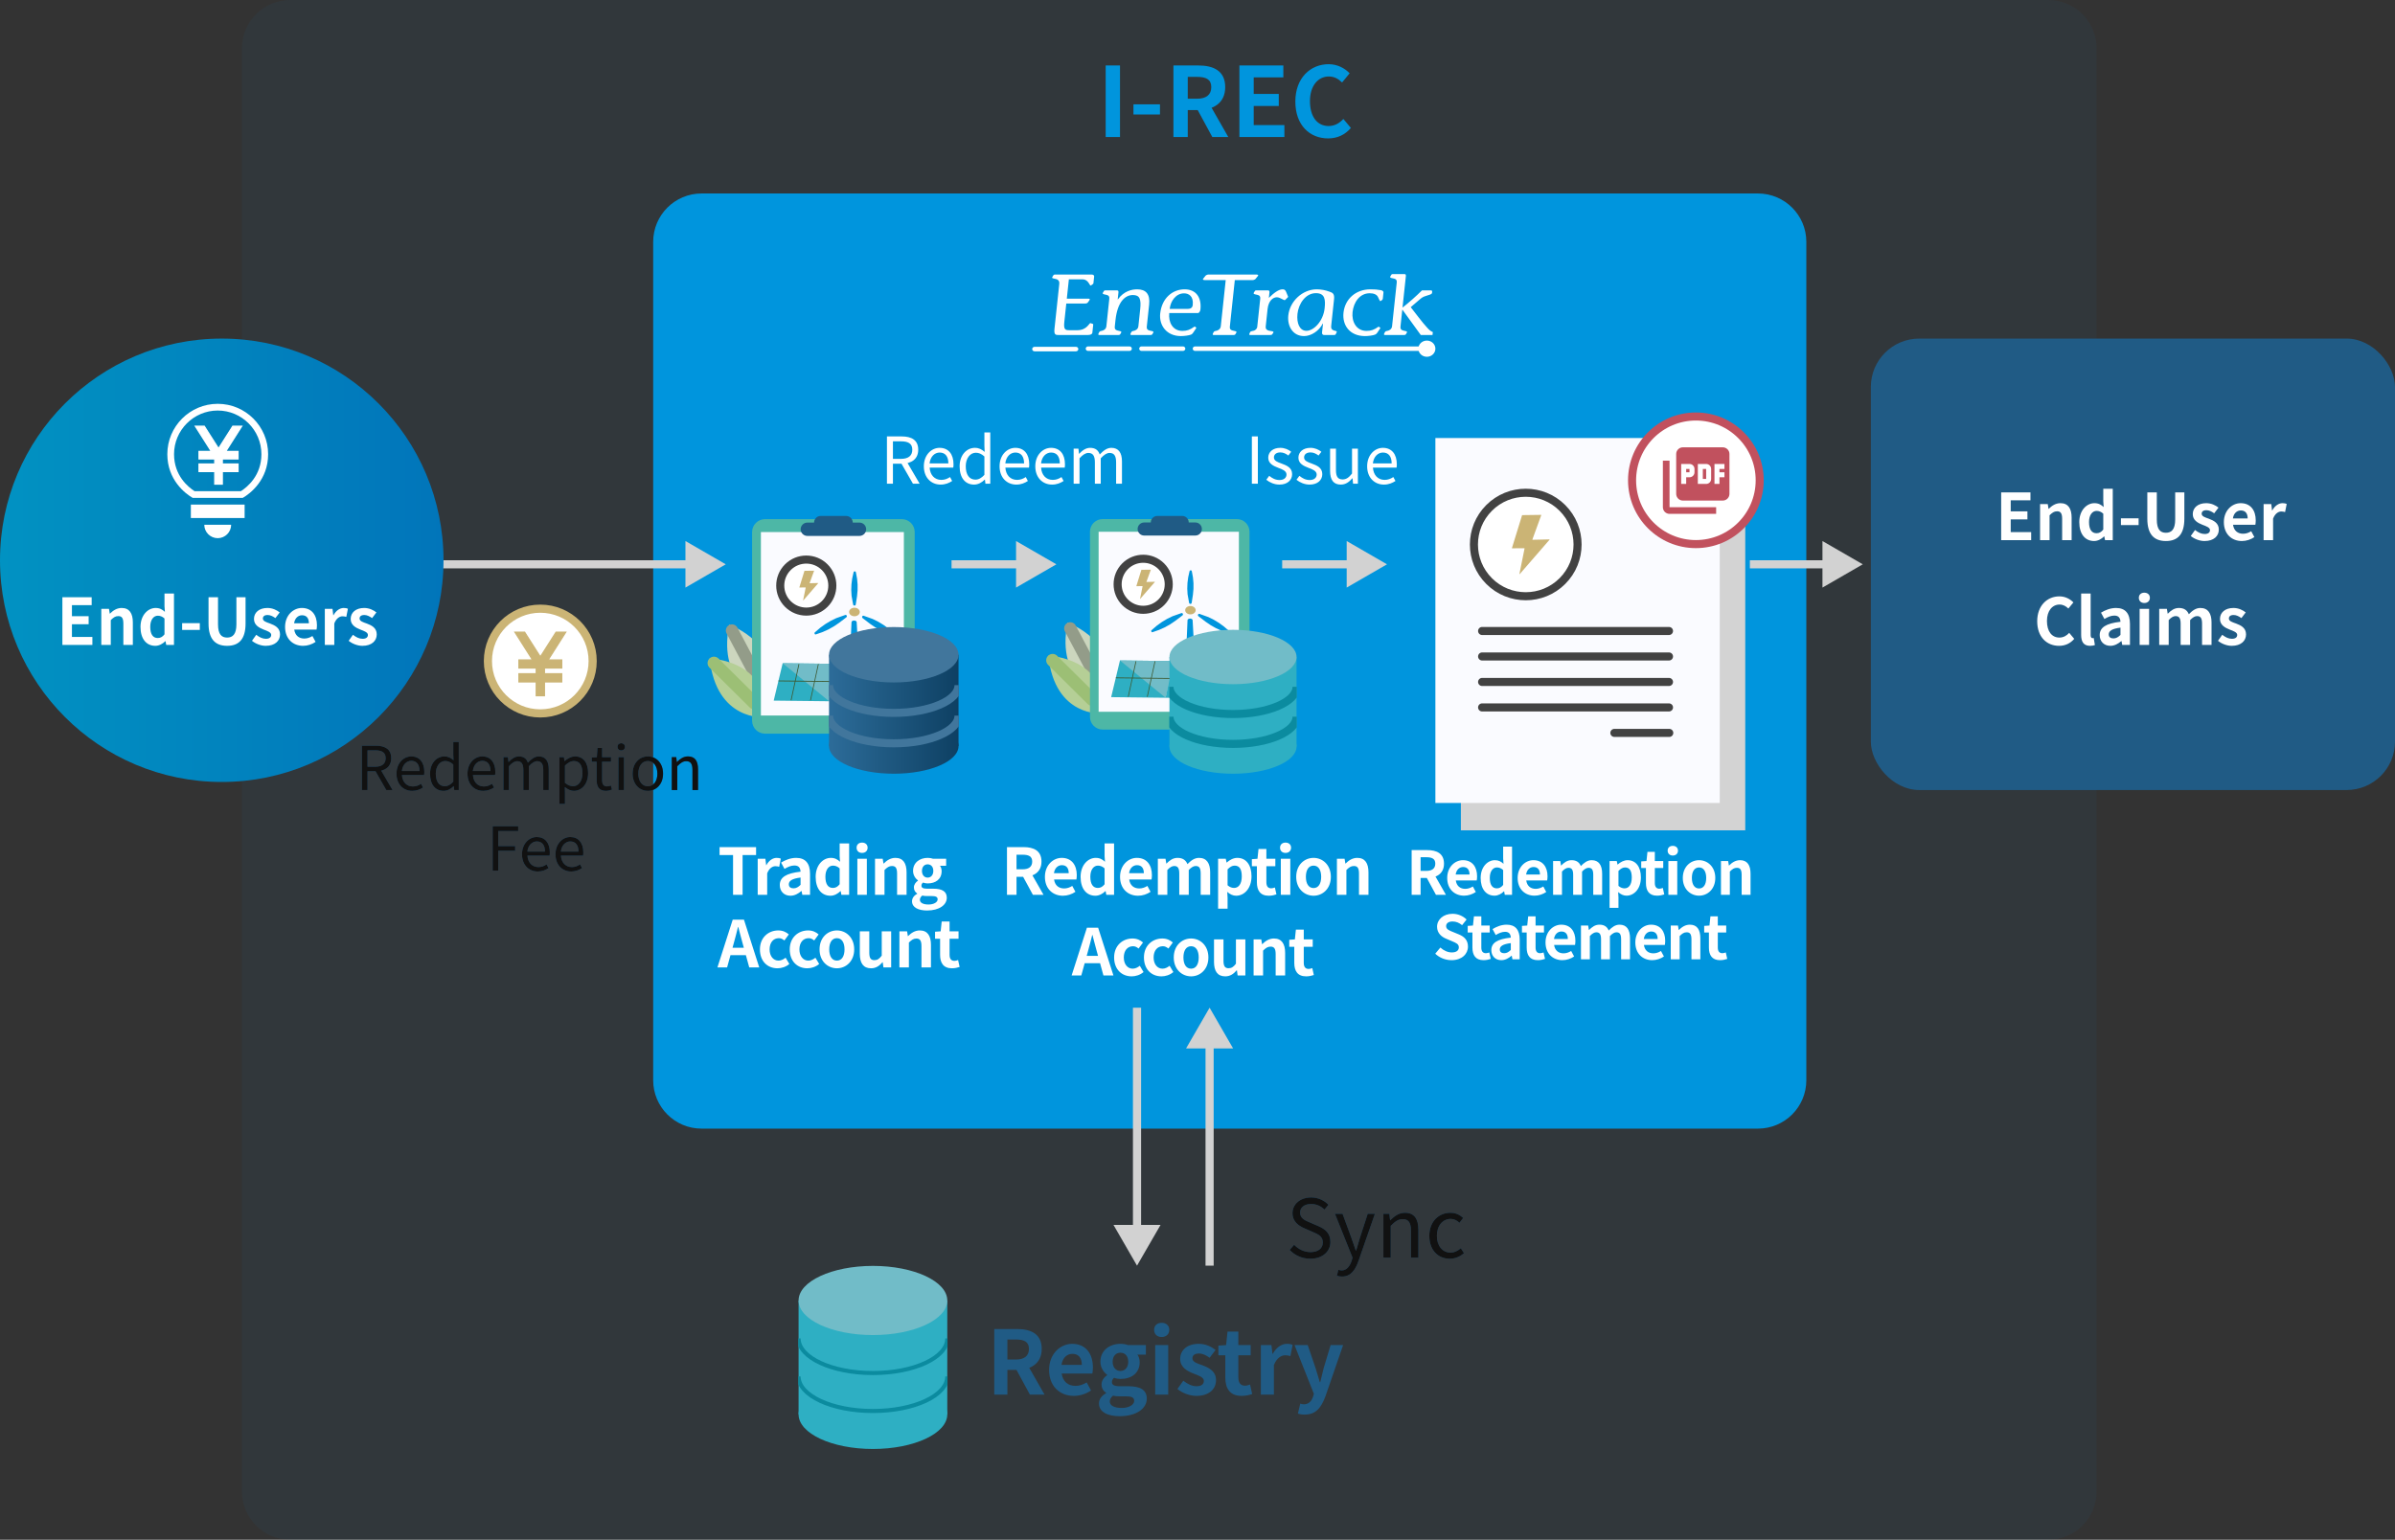 <svg width="297" height="191" viewBox="0 0 297 191" fill="none" xmlns="http://www.w3.org/2000/svg">
<rect x="0" y="0" width="297" height="191" fill="#333333" stroke="none"/>
<path opacity="0.1" d="M30 6C30 2.686 32.686 0 36 0H254C257.314 0 260 2.686 260 6V185C260 188.314 257.314 191 254 191H36C32.686 191 30 188.314 30 185V6Z" fill="#205B85"/>
<path d="M137.113 17V8.12H138.889V17H137.113ZM140.558 14.204V12.944H143.846V14.204H140.558ZM145.516 17V8.12H148.6C150.46 8.12 151.936 8.768 151.936 10.808C151.936 12.788 150.46 13.652 148.6 13.652H147.292V17H145.516ZM147.292 12.248H148.432C149.584 12.248 150.208 11.756 150.208 10.808C150.208 9.86 149.584 9.536 148.432 9.536H147.292V12.248ZM150.34 17L148.276 13.196L149.512 12.08L152.32 17H150.34ZM153.696 17V8.12H159.144V9.596H155.472V11.648H158.58V13.148H155.472V15.512H159.276V17H153.696ZM164.69 17.168C162.446 17.168 160.634 15.56 160.634 12.596C160.634 9.668 162.506 7.964 164.762 7.964C165.89 7.964 166.79 8.492 167.366 9.092L166.43 10.232C165.974 9.788 165.47 9.488 164.786 9.488C163.454 9.488 162.446 10.64 162.446 12.536C162.446 14.48 163.346 15.632 164.762 15.632C165.518 15.632 166.118 15.272 166.586 14.756L167.522 15.872C166.79 16.724 165.842 17.168 164.69 17.168Z" fill="#0095DD"/>
<path d="M81 30C81 26.686 83.686 24 87 24H218C221.314 24 224 26.686 224 30V134C224 137.314 221.314 140 218 140H87C83.686 140 81 137.314 81 134V30Z" fill="#0095DD"/>
<path d="M133.427 43.022H128.294C128.131 43.022 128 43.147 128 43.301C128 43.455 128.131 43.58 128.294 43.58H133.427C133.589 43.58 133.721 43.455 133.721 43.301C133.721 43.147 133.589 43.022 133.427 43.022Z" fill="white"/>
<path d="M140.064 42.972H134.93C134.768 42.972 134.637 43.097 134.637 43.251V43.251C134.637 43.405 134.768 43.53 134.93 43.53H140.064C140.226 43.53 140.358 43.405 140.358 43.251V43.251C140.358 43.097 140.226 42.972 140.064 42.972Z" fill="white"/>
<path d="M146.697 42.972H141.563C141.401 42.972 141.27 43.097 141.27 43.251C141.27 43.405 141.401 43.53 141.563 43.53H146.697C146.859 43.53 146.99 43.405 146.99 43.251C146.99 43.097 146.859 42.972 146.697 42.972Z" fill="white"/>
<path d="M176.098 42.972H148.2C148.038 42.972 147.906 43.097 147.906 43.251V43.251C147.906 43.405 148.038 43.53 148.2 43.53H176.098C176.26 43.53 176.392 43.405 176.392 43.251V43.251C176.392 43.097 176.26 42.972 176.098 42.972Z" fill="white"/>
<path d="M176.943 44.257C177.527 44.257 178 43.807 178 43.252C178 42.697 177.527 42.247 176.943 42.247C176.36 42.247 175.887 42.697 175.887 43.252C175.887 43.807 176.36 44.257 176.943 44.257Z" fill="white"/>
<path d="M166.604 38.789C166.786 37.084 168.136 35.889 169.94 35.889C170.389 35.88 170.838 35.917 171.278 35.999C171.482 36.054 171.597 36.176 171.558 36.32L171.476 37.084C171.464 37.124 171.445 37.162 171.418 37.195L171.192 37.35C171.116 37.405 170.991 37.051 170.875 36.829C170.721 36.531 170.365 36.376 169.853 36.376C168.619 36.376 167.86 37.483 167.728 38.722C167.603 39.896 168.19 41.047 169.458 41.047C170.029 41.047 170.417 40.903 170.921 40.538C170.984 40.493 171.211 40.66 171.17 40.715L170.797 41.268C170.737 41.369 170.647 41.45 170.539 41.501C170.283 41.612 169.681 41.689 169.273 41.689C167.388 41.689 166.436 40.361 166.604 38.789ZM159.76 39.121C159.946 37.372 161.513 35.889 163.294 35.889C163.842 35.894 164.383 35.995 164.892 36.187C165.216 36.309 165.51 36.398 165.433 37.117L165.083 40.394C165.051 40.693 165.093 40.848 165.347 40.969C165.559 41.058 165.828 41.047 165.766 41.191L165.645 41.457C165.587 41.567 165.483 41.556 165.366 41.556H164.238C164.003 41.567 163.924 41.434 163.948 41.213L164.065 40.128H164.041C163.568 41.069 162.583 41.689 161.71 41.689C160.312 41.689 159.618 40.45 159.76 39.121V39.121ZM160.898 38.922C160.772 40.106 161.173 41.036 162.011 41.036C162.896 41.036 164.091 39.874 164.266 38.235C164.374 37.217 164.338 36.364 163.185 36.364C161.882 36.364 161.029 37.704 160.898 38.922V38.922ZM143.874 38.888C144.076 36.995 145.382 35.889 146.907 35.889C148.327 35.889 149.021 36.907 148.863 38.39C148.841 38.59 148.711 38.833 148.548 38.833H144.998C144.88 39.94 145.39 41.047 146.636 41.047C147.194 41.047 147.582 40.903 148.087 40.538C148.188 40.46 148.39 40.638 148.335 40.715L147.962 41.268C147.904 41.366 147.819 41.446 147.716 41.501C147.448 41.612 146.858 41.689 146.439 41.689C144.669 41.689 143.717 40.361 143.874 38.888ZM145.053 38.313H147.3C147.684 38.313 147.877 38.136 147.91 37.826C148.025 36.752 147.424 36.387 146.83 36.387C145.853 36.387 145.161 37.305 145.053 38.313L145.053 38.313ZM154.946 41.368L155.021 41.213C155.113 41.003 155.426 41.124 155.681 40.914C155.753 40.862 155.812 40.795 155.852 40.719C155.893 40.642 155.914 40.557 155.915 40.471L156.274 37.106C156.321 36.674 156.153 36.608 155.628 36.508C155.515 36.475 155.404 36.431 155.488 36.298L155.614 36.099C155.657 36.021 155.727 36.021 155.796 36.021H157.17C157.298 36.021 157.45 36.01 157.426 36.243L157.35 36.951C157.989 36.309 158.593 35.889 159.035 35.889C159.221 35.889 159.369 35.922 159.481 36.187L159.731 36.785C159.734 36.803 159.733 36.822 159.727 36.839C159.721 36.856 159.711 36.872 159.697 36.885L159.372 37.206C159.241 37.339 158.79 36.874 158.336 36.874C157.882 36.874 157.303 37.283 157.189 38.346L156.962 40.471C156.933 40.748 157.017 40.837 157.125 40.914C157.392 41.136 158.117 40.992 157.874 41.313L157.764 41.468C157.707 41.567 157.557 41.556 157.394 41.556H155.217C155.174 41.556 155.131 41.558 155.091 41.558C154.959 41.558 154.865 41.539 154.946 41.368V41.368ZM130.764 40.792L131.358 35.229C131.404 34.797 131.189 34.631 130.697 34.553C130.526 34.52 130.424 34.487 130.496 34.365L130.609 34.177C130.628 34.139 130.658 34.108 130.696 34.086C130.733 34.065 130.776 34.054 130.82 34.055H135.371C135.592 34.055 135.719 34.177 135.679 34.332L135.593 35.14C135.583 35.18 135.558 35.215 135.524 35.24L135.297 35.406C135.108 35.539 135.028 34.653 134.248 34.653H132.549L132.293 37.051H134.981C135.133 37.051 135.184 37.117 135.115 37.217L134.922 37.494C134.839 37.615 134.72 37.649 134.533 37.649H132.229L131.985 39.929C131.886 40.859 132.085 40.959 132.585 40.959H133.61C134.808 40.959 135.07 40.04 135.227 40.084L135.509 40.172C135.53 40.179 135.547 40.193 135.558 40.212C135.569 40.23 135.573 40.252 135.568 40.272L135.46 41.279C135.442 41.457 135.21 41.556 134.895 41.556H131.269C130.925 41.556 130.684 41.546 130.764 40.793L130.764 40.792ZM176.189 41.556L173.917 38.423H173.894L173.675 40.471C173.629 40.903 173.797 40.97 174.344 41.08C174.492 41.102 174.507 41.191 174.45 41.28L174.336 41.479C174.31 41.506 174.278 41.527 174.242 41.54C174.206 41.554 174.168 41.559 174.13 41.556H171.778C171.685 41.556 171.571 41.534 171.645 41.39L171.733 41.213C171.756 41.17 171.789 41.133 171.831 41.106C171.872 41.079 171.921 41.062 171.971 41.058C172.267 41.014 172.587 40.848 172.627 40.471L173.203 35.085C173.249 34.653 173.081 34.587 172.557 34.487C172.444 34.454 172.332 34.41 172.416 34.277L172.542 34.078C172.585 34 172.655 34 172.725 34H174.087C174.215 34 174.367 33.989 174.343 34.221L173.922 38.158C174.768 37.489 175.575 36.776 176.338 36.021H177.456C177.619 36.021 177.608 36.121 177.586 36.331C177.554 36.63 176.696 36.597 176.196 37.029L174.941 38.103C175.628 38.966 176.337 39.951 176.974 40.638C177.275 40.981 177.46 41.102 177.683 41.191L177.644 41.556L176.189 41.556ZM150.537 41.556C150.444 41.556 150.33 41.534 150.404 41.39L150.493 41.213C150.515 41.17 150.548 41.133 150.59 41.106C150.632 41.079 150.68 41.062 150.73 41.058C151.026 41.014 151.346 40.848 151.387 40.471L151.999 34.742H149.392C149.229 34.742 149.071 34.686 149.253 34.509L149.509 34.188C149.571 34.137 149.644 34.099 149.722 34.076C149.801 34.053 149.884 34.046 149.965 34.055H155.808C155.971 34.055 156.128 34.111 155.946 34.288L155.69 34.609C155.628 34.66 155.555 34.699 155.477 34.722C155.398 34.745 155.315 34.751 155.234 34.742H153.127L152.516 40.471C152.469 40.903 152.637 40.97 153.196 41.08C153.345 41.102 153.359 41.191 153.303 41.28L153.188 41.479C153.162 41.506 153.13 41.527 153.095 41.54C153.059 41.554 153.02 41.559 152.982 41.556L150.537 41.556ZM140.33 41.556C140.237 41.556 140.123 41.534 140.197 41.39L140.286 41.213C140.308 41.17 140.341 41.133 140.383 41.106C140.425 41.079 140.473 41.062 140.523 41.058C140.807 41.014 141.128 40.848 141.168 40.471L141.391 38.379C141.526 37.117 141.349 36.597 140.488 36.597C139.557 36.597 138.576 37.383 138.325 39.741L138.247 40.471C138.2 40.903 138.368 40.969 138.915 41.08C139.064 41.102 139.078 41.191 139.022 41.279L138.907 41.479C138.881 41.506 138.849 41.527 138.814 41.54C138.778 41.554 138.739 41.559 138.701 41.556H136.35C136.257 41.556 136.143 41.534 136.217 41.39L136.305 41.213C136.327 41.17 136.361 41.133 136.403 41.106C136.444 41.079 136.493 41.062 136.543 41.058C136.839 41.014 137.159 40.848 137.199 40.471L137.558 37.106C137.605 36.674 137.437 36.608 136.912 36.508C136.799 36.475 136.688 36.431 136.772 36.298L136.898 36.099C136.941 36.021 137.011 36.021 137.081 36.021H138.442C138.571 36.021 138.723 36.01 138.699 36.243L138.603 37.139H138.626C139.378 36.088 140.377 35.889 141.018 35.889C142.088 35.889 142.644 36.464 142.503 37.781L142.216 40.471C142.17 40.903 142.338 40.97 142.896 41.08C143.045 41.102 143.059 41.191 143.003 41.28L142.889 41.479C142.863 41.506 142.831 41.527 142.795 41.54C142.759 41.554 142.721 41.559 142.683 41.556L140.33 41.556Z" fill="white"/>
<path d="M90.904 111V106.064H89.232V105.08H93.76V106.064H92.088V111H90.904ZM93.962 111V106.528H94.914L95.01 107.32H95.034C95.354 106.728 95.842 106.416 96.306 106.416C96.546 106.416 96.69 106.448 96.826 106.512L96.626 107.52C96.466 107.48 96.346 107.448 96.154 107.448C95.81 107.448 95.386 107.688 95.138 108.336V111H93.962ZM98.021 111.112C97.221 111.112 96.701 110.552 96.701 109.784C96.701 108.832 97.477 108.328 99.277 108.128C99.253 107.688 99.069 107.36 98.517 107.36C98.101 107.36 97.693 107.536 97.285 107.784L96.861 107C97.389 106.68 98.021 106.416 98.733 106.416C99.869 106.416 100.453 107.088 100.453 108.392V111H99.493L99.405 110.528H99.373C98.981 110.864 98.533 111.112 98.021 111.112ZM98.405 110.192C98.741 110.192 98.989 110.04 99.277 109.76V108.856C98.181 108.992 97.821 109.288 97.821 109.696C97.821 110.04 98.061 110.192 98.405 110.192ZM102.988 111.112C101.868 111.112 101.148 110.24 101.148 108.768C101.148 107.304 102.068 106.416 103.028 106.416C103.532 106.416 103.844 106.6 104.172 106.896L104.124 106.192V104.624H105.3V111H104.34L104.252 110.536H104.228C103.9 110.864 103.452 111.112 102.988 111.112ZM103.284 110.144C103.604 110.144 103.868 110.016 104.124 109.688V107.72C103.86 107.472 103.572 107.376 103.292 107.376C102.788 107.376 102.356 107.856 102.356 108.752C102.356 109.688 102.7 110.144 103.284 110.144ZM106.32 111V106.528H107.496V111H106.32ZM106.904 105.8C106.496 105.8 106.224 105.544 106.224 105.152C106.224 104.768 106.496 104.52 106.904 104.52C107.312 104.52 107.592 104.768 107.592 105.152C107.592 105.544 107.312 105.8 106.904 105.8ZM108.51 111V106.528H109.462L109.558 107.12H109.582C109.966 106.736 110.43 106.416 111.038 106.416C111.998 106.416 112.422 107.088 112.422 108.208V111H111.246V108.36C111.246 107.656 111.046 107.424 110.614 107.424C110.246 107.424 110.014 107.6 109.686 107.92V111H108.51ZM114.963 112.944C113.915 112.944 113.099 112.584 113.099 111.8C113.099 111.424 113.323 111.096 113.739 110.872V110.832C113.507 110.68 113.331 110.44 113.331 110.072C113.331 109.736 113.555 109.432 113.835 109.24V109.208C113.523 108.984 113.227 108.56 113.227 108.032C113.227 106.976 114.091 106.416 115.035 106.416C115.291 106.416 115.531 106.456 115.715 106.528H117.331V107.392H116.563C116.683 107.544 116.771 107.792 116.771 108.064C116.771 109.08 116.003 109.584 115.035 109.584C114.859 109.584 114.659 109.552 114.459 109.48C114.339 109.592 114.267 109.688 114.267 109.872C114.267 110.104 114.451 110.24 114.971 110.24H115.739C116.819 110.24 117.411 110.568 117.411 111.36C117.411 112.264 116.459 112.944 114.963 112.944ZM115.035 108.864C115.427 108.864 115.739 108.56 115.739 108.032C115.739 107.504 115.435 107.216 115.035 107.216C114.643 107.216 114.331 107.504 114.331 108.032C114.331 108.56 114.643 108.864 115.035 108.864ZM115.147 112.2C115.819 112.2 116.275 111.904 116.275 111.56C116.275 111.24 116.011 111.152 115.531 111.152H114.987C114.715 111.152 114.531 111.136 114.371 111.088C114.163 111.256 114.075 111.432 114.075 111.616C114.075 111.992 114.491 112.2 115.147 112.2ZM88.968 120L90.864 114.08H92.256L94.152 120H92.912L92.064 116.92C91.888 116.304 91.72 115.616 91.552 114.984H91.52C91.36 115.624 91.192 116.304 91.016 116.92L90.168 120H88.968ZM90.144 118.48V117.568H92.96V118.48H90.144ZM96.413 120.112C95.181 120.112 94.237 119.248 94.237 117.768C94.237 116.28 95.301 115.416 96.517 115.416C97.077 115.416 97.493 115.624 97.821 115.912L97.269 116.664C97.045 116.472 96.829 116.376 96.589 116.376C95.893 116.376 95.437 116.92 95.437 117.768C95.437 118.608 95.901 119.16 96.541 119.16C96.869 119.16 97.173 119 97.421 118.8L97.885 119.576C97.461 119.944 96.909 120.112 96.413 120.112ZM100.111 120.112C98.879 120.112 97.934 119.248 97.934 117.768C97.934 116.28 98.999 115.416 100.215 115.416C100.775 115.416 101.191 115.624 101.519 115.912L100.967 116.664C100.743 116.472 100.527 116.376 100.287 116.376C99.591 116.376 99.135 116.92 99.135 117.768C99.135 118.608 99.599 119.16 100.239 119.16C100.567 119.16 100.871 119 101.119 118.8L101.583 119.576C101.159 119.944 100.607 120.112 100.111 120.112ZM103.784 120.112C102.656 120.112 101.632 119.248 101.632 117.768C101.632 116.28 102.656 115.416 103.784 115.416C104.904 115.416 105.928 116.28 105.928 117.768C105.928 119.248 104.904 120.112 103.784 120.112ZM103.784 119.16C104.392 119.16 104.728 118.608 104.728 117.768C104.728 116.92 104.392 116.376 103.784 116.376C103.168 116.376 102.832 116.92 102.832 117.768C102.832 118.608 103.168 119.16 103.784 119.16ZM108.016 120.112C107.048 120.112 106.624 119.448 106.624 118.32V115.528H107.8V118.176C107.8 118.864 107.992 119.104 108.432 119.104C108.8 119.104 109.04 118.944 109.344 118.544V115.528H110.512V120H109.552L109.464 119.36H109.44C109.048 119.816 108.624 120.112 108.016 120.112ZM111.534 120V115.528H112.486L112.582 116.12H112.606C112.99 115.736 113.454 115.416 114.062 115.416C115.022 115.416 115.446 116.088 115.446 117.208V120H114.27V117.36C114.27 116.656 114.07 116.424 113.638 116.424C113.27 116.424 113.038 116.6 112.71 116.92V120H111.534ZM118.051 120.112C116.987 120.112 116.579 119.44 116.579 118.44V116.448H115.955V115.576L116.651 115.528L116.779 114.312H117.755V115.528H118.867V116.448H117.755V118.44C117.755 118.952 117.971 119.192 118.363 119.192C118.515 119.192 118.683 119.136 118.811 119.088L119.003 119.944C118.763 120.024 118.451 120.112 118.051 120.112Z" fill="white"/>
<path d="M124.873 111V105.08H126.929C128.169 105.08 129.153 105.512 129.153 106.872C129.153 108.192 128.169 108.768 126.929 108.768H126.057V111H124.873ZM126.057 107.832H126.817C127.585 107.832 128.001 107.504 128.001 106.872C128.001 106.24 127.585 106.024 126.817 106.024H126.057V107.832ZM128.089 111L126.713 108.464L127.537 107.72L129.409 111H128.089ZM131.81 111.112C130.554 111.112 129.578 110.248 129.578 108.768C129.578 107.312 130.602 106.416 131.658 106.416C132.898 106.416 133.53 107.312 133.53 108.552C133.53 108.776 133.506 108.984 133.482 109.096H130.714C130.818 109.832 131.298 110.208 131.962 110.208C132.322 110.208 132.642 110.096 132.97 109.896L133.362 110.624C132.922 110.928 132.362 111.112 131.81 111.112ZM130.698 108.312H132.53C132.53 107.704 132.258 107.32 131.682 107.32C131.21 107.32 130.794 107.656 130.698 108.312ZM135.842 111.112C134.722 111.112 134.002 110.24 134.002 108.768C134.002 107.304 134.922 106.416 135.882 106.416C136.386 106.416 136.698 106.6 137.026 106.896L136.978 106.192V104.624H138.154V111H137.194L137.106 110.536H137.082C136.754 110.864 136.306 111.112 135.842 111.112ZM136.138 110.144C136.458 110.144 136.722 110.016 136.978 109.688V107.72C136.714 107.472 136.426 107.376 136.146 107.376C135.642 107.376 135.21 107.856 135.21 108.752C135.21 109.688 135.554 110.144 136.138 110.144ZM141.127 111.112C139.871 111.112 138.895 110.248 138.895 108.768C138.895 107.312 139.919 106.416 140.975 106.416C142.215 106.416 142.847 107.312 142.847 108.552C142.847 108.776 142.823 108.984 142.799 109.096H140.031C140.135 109.832 140.615 110.208 141.279 110.208C141.639 110.208 141.959 110.096 142.287 109.896L142.679 110.624C142.239 110.928 141.679 111.112 141.127 111.112ZM140.015 108.312H141.847C141.847 107.704 141.575 107.32 140.999 107.32C140.527 107.32 140.111 107.656 140.015 108.312ZM143.583 111V106.528H144.535L144.631 107.12H144.655C145.031 106.736 145.447 106.416 146.023 106.416C146.671 106.416 147.047 106.696 147.255 107.192C147.671 106.768 148.103 106.416 148.687 106.416C149.639 106.416 150.071 107.088 150.071 108.208V111H148.895V108.36C148.895 107.656 148.703 107.424 148.271 107.424C148.015 107.424 147.735 107.584 147.415 107.92V111H146.239V108.36C146.239 107.656 146.039 107.424 145.607 107.424C145.359 107.424 145.063 107.584 144.759 107.92V111H143.583ZM151.054 112.72V106.528H152.006L152.102 106.992H152.126C152.494 106.664 152.958 106.416 153.438 106.416C154.542 106.416 155.198 107.312 155.198 108.696C155.198 110.232 154.278 111.112 153.294 111.112C152.91 111.112 152.526 110.944 152.19 110.632L152.23 111.36V112.72H151.054ZM153.038 110.144C153.574 110.144 153.99 109.68 153.99 108.712C153.99 107.848 153.726 107.376 153.102 107.376C152.806 107.376 152.534 107.528 152.23 107.84V109.816C152.51 110.064 152.798 110.144 153.038 110.144ZM157.337 111.112C156.273 111.112 155.865 110.44 155.865 109.44V107.448H155.241V106.576L155.937 106.528L156.065 105.312H157.041V106.528H158.153V107.448H157.041V109.44C157.041 109.952 157.257 110.192 157.649 110.192C157.801 110.192 157.969 110.136 158.097 110.088L158.289 110.944C158.049 111.024 157.737 111.112 157.337 111.112ZM158.832 111V106.528H160.008V111H158.832ZM159.416 105.8C159.008 105.8 158.736 105.544 158.736 105.152C158.736 104.768 159.008 104.52 159.416 104.52C159.824 104.52 160.104 104.768 160.104 105.152C160.104 105.544 159.824 105.8 159.416 105.8ZM162.893 111.112C161.765 111.112 160.741 110.248 160.741 108.768C160.741 107.28 161.765 106.416 162.893 106.416C164.013 106.416 165.037 107.28 165.037 108.768C165.037 110.248 164.013 111.112 162.893 111.112ZM162.893 110.16C163.501 110.16 163.837 109.608 163.837 108.768C163.837 107.92 163.501 107.376 162.893 107.376C162.277 107.376 161.941 107.92 161.941 108.768C161.941 109.608 162.277 110.16 162.893 110.16ZM165.789 111V106.528H166.741L166.837 107.12H166.861C167.245 106.736 167.709 106.416 168.317 106.416C169.277 106.416 169.701 107.088 169.701 108.208V111H168.525V108.36C168.525 107.656 168.325 107.424 167.893 107.424C167.525 107.424 167.293 107.6 166.965 107.92V111H165.789ZM132.891 121L134.787 115.08H136.179L138.075 121H136.835L135.987 117.92C135.811 117.304 135.643 116.616 135.475 115.984H135.443C135.283 116.624 135.115 117.304 134.939 117.92L134.091 121H132.891ZM134.067 119.48V118.568H136.883V119.48H134.067ZM140.336 121.112C139.104 121.112 138.16 120.248 138.16 118.768C138.16 117.28 139.224 116.416 140.44 116.416C141 116.416 141.416 116.624 141.744 116.912L141.192 117.664C140.968 117.472 140.752 117.376 140.512 117.376C139.816 117.376 139.36 117.92 139.36 118.768C139.36 119.608 139.824 120.16 140.464 120.16C140.792 120.16 141.096 120 141.344 119.8L141.808 120.576C141.384 120.944 140.832 121.112 140.336 121.112ZM144.034 121.112C142.802 121.112 141.858 120.248 141.858 118.768C141.858 117.28 142.922 116.416 144.138 116.416C144.698 116.416 145.114 116.624 145.442 116.912L144.89 117.664C144.666 117.472 144.45 117.376 144.21 117.376C143.514 117.376 143.058 117.92 143.058 118.768C143.058 119.608 143.522 120.16 144.162 120.16C144.49 120.16 144.794 120 145.042 119.8L145.506 120.576C145.082 120.944 144.53 121.112 144.034 121.112ZM147.707 121.112C146.579 121.112 145.555 120.248 145.555 118.768C145.555 117.28 146.579 116.416 147.707 116.416C148.827 116.416 149.851 117.28 149.851 118.768C149.851 120.248 148.827 121.112 147.707 121.112ZM147.707 120.16C148.315 120.16 148.651 119.608 148.651 118.768C148.651 117.92 148.315 117.376 147.707 117.376C147.091 117.376 146.755 117.92 146.755 118.768C146.755 119.608 147.091 120.16 147.707 120.16ZM151.939 121.112C150.971 121.112 150.547 120.448 150.547 119.32V116.528H151.723V119.176C151.723 119.864 151.915 120.104 152.355 120.104C152.723 120.104 152.963 119.944 153.267 119.544V116.528H154.435V121H153.475L153.387 120.36H153.363C152.971 120.816 152.547 121.112 151.939 121.112ZM155.457 121V116.528H156.409L156.505 117.12H156.529C156.913 116.736 157.377 116.416 157.985 116.416C158.945 116.416 159.369 117.088 159.369 118.208V121H158.193V118.36C158.193 117.656 157.993 117.424 157.561 117.424C157.193 117.424 156.961 117.6 156.633 117.92V121H155.457ZM161.974 121.112C160.91 121.112 160.502 120.44 160.502 119.44V117.448H159.878V116.576L160.574 116.528L160.702 115.312H161.678V116.528H162.79V117.448H161.678V119.44C161.678 119.952 161.894 120.192 162.286 120.192C162.438 120.192 162.606 120.136 162.734 120.088L162.926 120.944C162.686 121.024 162.374 121.112 161.974 121.112Z" fill="white"/>
<path d="M175.056 111V105.45H176.983C178.146 105.45 179.068 105.855 179.068 107.13C179.068 108.367 178.146 108.907 176.983 108.907H176.166V111H175.056ZM176.166 108.03H176.878C177.598 108.03 177.988 107.722 177.988 107.13C177.988 106.537 177.598 106.335 176.878 106.335H176.166V108.03ZM178.071 111L176.781 108.622L177.553 107.925L179.308 111H178.071ZM181.559 111.105C180.381 111.105 179.466 110.295 179.466 108.907C179.466 107.542 180.426 106.702 181.416 106.702C182.579 106.702 183.171 107.542 183.171 108.705C183.171 108.915 183.149 109.11 183.126 109.215H180.531C180.629 109.905 181.079 110.257 181.701 110.257C182.039 110.257 182.339 110.152 182.646 109.965L183.014 110.647C182.601 110.932 182.076 111.105 181.559 111.105ZM180.516 108.48H182.234C182.234 107.91 181.979 107.55 181.439 107.55C180.996 107.55 180.606 107.865 180.516 108.48ZM185.339 111.105C184.289 111.105 183.614 110.287 183.614 108.907C183.614 107.535 184.477 106.702 185.377 106.702C185.849 106.702 186.142 106.875 186.449 107.152L186.404 106.492V105.022H187.507V111H186.607L186.524 110.565H186.502C186.194 110.872 185.774 111.105 185.339 111.105ZM185.617 110.197C185.917 110.197 186.164 110.077 186.404 109.77V107.925C186.157 107.692 185.887 107.602 185.624 107.602C185.152 107.602 184.747 108.052 184.747 108.892C184.747 109.77 185.069 110.197 185.617 110.197ZM190.293 111.105C189.116 111.105 188.201 110.295 188.201 108.907C188.201 107.542 189.161 106.702 190.151 106.702C191.313 106.702 191.906 107.542 191.906 108.705C191.906 108.915 191.883 109.11 191.861 109.215H189.266C189.363 109.905 189.813 110.257 190.436 110.257C190.773 110.257 191.073 110.152 191.381 109.965L191.748 110.647C191.336 110.932 190.811 111.105 190.293 111.105ZM189.251 108.48H190.968C190.968 107.91 190.713 107.55 190.173 107.55C189.731 107.55 189.341 107.865 189.251 108.48ZM192.596 111V106.807H193.489L193.579 107.362H193.601C193.954 107.002 194.344 106.702 194.884 106.702C195.491 106.702 195.844 106.965 196.039 107.43C196.429 107.032 196.834 106.702 197.381 106.702C198.274 106.702 198.679 107.332 198.679 108.382V111H197.576V108.525C197.576 107.865 197.396 107.647 196.991 107.647C196.751 107.647 196.489 107.797 196.189 108.112V111H195.086V108.525C195.086 107.865 194.899 107.647 194.494 107.647C194.261 107.647 193.984 107.797 193.699 108.112V111H192.596ZM199.6 112.613V106.807H200.493L200.583 107.242H200.605C200.95 106.935 201.385 106.702 201.835 106.702C202.87 106.702 203.485 107.542 203.485 108.84C203.485 110.28 202.623 111.105 201.7 111.105C201.34 111.105 200.98 110.947 200.665 110.655L200.703 111.338V112.613H199.6ZM201.46 110.197C201.963 110.197 202.353 109.762 202.353 108.855C202.353 108.045 202.105 107.602 201.52 107.602C201.243 107.602 200.988 107.745 200.703 108.037V109.89C200.965 110.122 201.235 110.197 201.46 110.197ZM205.49 111.105C204.493 111.105 204.11 110.475 204.11 109.537V107.67H203.525V106.852L204.178 106.807L204.298 105.667H205.213V106.807H206.255V107.67H205.213V109.537C205.213 110.017 205.415 110.242 205.783 110.242C205.925 110.242 206.083 110.19 206.203 110.145L206.383 110.947C206.158 111.023 205.865 111.105 205.49 111.105ZM206.892 111V106.807H207.994V111H206.892ZM207.439 106.125C207.057 106.125 206.802 105.885 206.802 105.517C206.802 105.157 207.057 104.925 207.439 104.925C207.822 104.925 208.084 105.157 208.084 105.517C208.084 105.885 207.822 106.125 207.439 106.125ZM210.7 111.105C209.642 111.105 208.682 110.295 208.682 108.907C208.682 107.512 209.642 106.702 210.7 106.702C211.75 106.702 212.71 107.512 212.71 108.907C212.71 110.295 211.75 111.105 210.7 111.105ZM210.7 110.212C211.27 110.212 211.585 109.695 211.585 108.907C211.585 108.112 211.27 107.602 210.7 107.602C210.122 107.602 209.807 108.112 209.807 108.907C209.807 109.695 210.122 110.212 210.7 110.212ZM213.414 111V106.807H214.307L214.397 107.362H214.419C214.779 107.002 215.214 106.702 215.784 106.702C216.684 106.702 217.082 107.332 217.082 108.382V111H215.979V108.525C215.979 107.865 215.792 107.647 215.387 107.647C215.042 107.647 214.824 107.812 214.517 108.112V111H213.414ZM180.007 119.105C179.257 119.105 178.522 118.82 177.982 118.302L178.619 117.537C179.009 117.905 179.542 118.145 180.029 118.145C180.607 118.145 180.907 117.898 180.907 117.515C180.907 117.102 180.569 116.967 180.074 116.757L179.332 116.442C178.777 116.217 178.207 115.76 178.207 114.957C178.207 114.05 179.009 113.352 180.127 113.352C180.772 113.352 181.417 113.607 181.867 114.065L181.312 114.763C180.952 114.47 180.584 114.305 180.127 114.305C179.639 114.305 179.332 114.522 179.332 114.882C179.332 115.28 179.729 115.43 180.202 115.617L180.929 115.917C181.597 116.195 182.039 116.63 182.039 117.425C182.039 118.332 181.282 119.105 180.007 119.105ZM183.973 119.105C182.976 119.105 182.593 118.475 182.593 117.537V115.67H182.008V114.852L182.661 114.807L182.781 113.667H183.696V114.807H184.738V115.67H183.696V117.537C183.696 118.017 183.898 118.242 184.266 118.242C184.408 118.242 184.566 118.19 184.686 118.145L184.866 118.947C184.641 119.023 184.348 119.105 183.973 119.105ZM186.175 119.105C185.425 119.105 184.938 118.58 184.938 117.86C184.938 116.967 185.665 116.495 187.353 116.307C187.33 115.895 187.158 115.587 186.64 115.587C186.25 115.587 185.868 115.752 185.485 115.985L185.088 115.25C185.583 114.95 186.175 114.702 186.843 114.702C187.908 114.702 188.455 115.332 188.455 116.555V119H187.555L187.473 118.557H187.443C187.075 118.872 186.655 119.105 186.175 119.105ZM186.535 118.242C186.85 118.242 187.083 118.1 187.353 117.837V116.99C186.325 117.117 185.988 117.395 185.988 117.777C185.988 118.1 186.213 118.242 186.535 118.242ZM190.701 119.105C189.704 119.105 189.321 118.475 189.321 117.537V115.67H188.736V114.852L189.389 114.807L189.509 113.667H190.424V114.807H191.466V115.67H190.424V117.537C190.424 118.017 190.626 118.242 190.994 118.242C191.136 118.242 191.294 118.19 191.414 118.145L191.594 118.947C191.369 119.023 191.076 119.105 190.701 119.105ZM193.75 119.105C192.572 119.105 191.657 118.295 191.657 116.907C191.657 115.542 192.617 114.702 193.607 114.702C194.77 114.702 195.362 115.542 195.362 116.705C195.362 116.915 195.34 117.11 195.317 117.215H192.722C192.82 117.905 193.27 118.257 193.892 118.257C194.23 118.257 194.53 118.152 194.837 117.965L195.205 118.647C194.792 118.932 194.267 119.105 193.75 119.105ZM192.707 116.48H194.425C194.425 115.91 194.17 115.55 193.63 115.55C193.187 115.55 192.797 115.865 192.707 116.48ZM196.053 119V114.807H196.945L197.035 115.362H197.058C197.41 115.002 197.8 114.702 198.34 114.702C198.948 114.702 199.3 114.965 199.495 115.43C199.885 115.032 200.29 114.702 200.838 114.702C201.73 114.702 202.135 115.332 202.135 116.382V119H201.033V116.525C201.033 115.865 200.853 115.647 200.448 115.647C200.208 115.647 199.945 115.797 199.645 116.112V119H198.543V116.525C198.543 115.865 198.355 115.647 197.95 115.647C197.718 115.647 197.44 115.797 197.155 116.112V119H196.053ZM204.887 119.105C203.709 119.105 202.794 118.295 202.794 116.907C202.794 115.542 203.754 114.702 204.744 114.702C205.907 114.702 206.499 115.542 206.499 116.705C206.499 116.915 206.477 117.11 206.454 117.215H203.859C203.957 117.905 204.407 118.257 205.029 118.257C205.367 118.257 205.667 118.152 205.974 117.965L206.342 118.647C205.929 118.932 205.404 119.105 204.887 119.105ZM203.844 116.48H205.562C205.562 115.91 205.307 115.55 204.767 115.55C204.324 115.55 203.934 115.865 203.844 116.48ZM207.189 119V114.807H208.082L208.172 115.362H208.194C208.554 115.002 208.989 114.702 209.559 114.702C210.459 114.702 210.857 115.332 210.857 116.382V119H209.754V116.525C209.754 115.865 209.567 115.647 209.162 115.647C208.817 115.647 208.599 115.812 208.292 116.112V119H207.189ZM213.299 119.105C212.302 119.105 211.919 118.475 211.919 117.537V115.67H211.334V114.852L211.987 114.807L212.107 113.667H213.022V114.807H214.064V115.67H213.022V117.537C213.022 118.017 213.224 118.242 213.592 118.242C213.734 118.242 213.892 118.19 214.012 118.145L214.192 118.947C213.967 119.023 213.674 119.105 213.299 119.105Z" fill="white"/>
<path d="M90 70L85 67.113L85 72.887L90 70ZM46 70.5L85.5 70.5L85.5 69.5L46 69.5L46 70.5Z" fill="#D2D2D2"/>
<path d="M131 70L126 67.113L126 72.887L131 70ZM118 70.5L126.5 70.5L126.5 69.5L118 69.5L118 70.5Z" fill="#D2D2D2"/>
<path d="M172 70L167 67.113L167 72.887L172 70ZM159 70.5L167.5 70.5L167.5 69.5L159 69.5L159 70.5Z" fill="#D2D2D2"/>
<path d="M231 70L226 67.113L226 72.887L231 70ZM217 70.5L226.5 70.5L226.5 69.5L217 69.5L217 70.5Z" fill="#D2D2D2"/>
<circle cx="27.5" cy="69.5" r="27.5" fill="url(#paint0_linear_1941_20700)"/>
<path d="M7.736 80V74.08H11.368V75.064H8.92V76.432H10.992V77.432H8.92V79.008H11.456V80H7.736ZM12.562 80V75.528H13.514L13.61 76.12H13.634C14.018 75.736 14.482 75.416 15.09 75.416C16.05 75.416 16.474 76.088 16.474 77.208V80H15.298V77.36C15.298 76.656 15.098 76.424 14.666 76.424C14.298 76.424 14.066 76.6 13.738 76.92V80H12.562ZM19.263 80.112C18.143 80.112 17.423 79.24 17.423 77.768C17.423 76.304 18.343 75.416 19.303 75.416C19.807 75.416 20.119 75.6 20.447 75.896L20.399 75.192V73.624H21.575V80H20.615L20.527 79.536H20.503C20.175 79.864 19.727 80.112 19.263 80.112ZM19.559 79.144C19.879 79.144 20.143 79.016 20.399 78.688V76.72C20.135 76.472 19.847 76.376 19.567 76.376C19.063 76.376 18.631 76.856 18.631 77.752C18.631 78.688 18.975 79.144 19.559 79.144ZM22.587 78.136V77.296H24.779V78.136H22.587ZM28.164 80.112C26.716 80.112 25.86 79.304 25.86 77.344V74.08H27.036V77.448C27.036 78.672 27.468 79.088 28.164 79.088C28.86 79.088 29.316 78.672 29.316 77.448V74.08H30.452V77.344C30.452 79.304 29.612 80.112 28.164 80.112ZM32.951 80.112C32.351 80.112 31.687 79.856 31.247 79.488L31.775 78.744C32.183 79.056 32.559 79.24 32.975 79.24C33.423 79.24 33.631 79.04 33.631 78.76C33.631 78.432 33.159 78.272 32.695 78.096C32.127 77.872 31.495 77.536 31.495 76.776C31.495 75.984 32.135 75.416 33.159 75.416C33.807 75.416 34.319 75.68 34.687 75.968L34.151 76.672C33.839 76.448 33.519 76.288 33.191 76.288C32.783 76.288 32.599 76.464 32.599 76.728C32.599 77.048 33.007 77.176 33.487 77.344C34.079 77.568 34.727 77.872 34.727 78.696C34.727 79.488 34.111 80.112 32.951 80.112ZM37.584 80.112C36.328 80.112 35.352 79.248 35.352 77.768C35.352 76.312 36.376 75.416 37.432 75.416C38.672 75.416 39.304 76.312 39.304 77.552C39.304 77.776 39.28 77.984 39.256 78.096H36.488C36.592 78.832 37.072 79.208 37.736 79.208C38.096 79.208 38.416 79.096 38.744 78.896L39.136 79.624C38.696 79.928 38.136 80.112 37.584 80.112ZM36.472 77.312H38.304C38.304 76.704 38.032 76.32 37.456 76.32C36.984 76.32 36.568 76.656 36.472 77.312ZM40.28 80V75.528H41.232L41.328 76.32H41.352C41.672 75.728 42.16 75.416 42.624 75.416C42.864 75.416 43.008 75.448 43.144 75.512L42.944 76.52C42.784 76.48 42.664 76.448 42.472 76.448C42.128 76.448 41.704 76.688 41.456 77.336V80H40.28ZM44.943 80.112C44.343 80.112 43.679 79.856 43.239 79.488L43.767 78.744C44.175 79.056 44.551 79.24 44.967 79.24C45.415 79.24 45.623 79.04 45.623 78.76C45.623 78.432 45.151 78.272 44.687 78.096C44.119 77.872 43.487 77.536 43.487 76.776C43.487 75.984 44.127 75.416 45.151 75.416C45.799 75.416 46.311 75.68 46.679 75.968L46.143 76.672C45.831 76.448 45.511 76.288 45.183 76.288C44.775 76.288 44.591 76.464 44.591 76.728C44.591 77.048 44.999 77.176 45.479 77.344C46.071 77.568 46.719 77.872 46.719 78.696C46.719 79.488 46.103 80.112 44.943 80.112Z" fill="white"/>
<rect x="232" y="42" width="65" height="56" rx="6" fill="#205B85"/>
<path d="M248.162 67V61.08H251.794V62.064H249.346V63.432H251.418V64.432H249.346V66.008H251.882V67H248.162ZM252.987 67V62.528H253.939L254.035 63.12H254.059C254.443 62.736 254.907 62.416 255.515 62.416C256.475 62.416 256.899 63.088 256.899 64.208V67H255.723V64.36C255.723 63.656 255.523 63.424 255.091 63.424C254.723 63.424 254.491 63.6 254.163 63.92V67H252.987ZM259.688 67.112C258.568 67.112 257.848 66.24 257.848 64.768C257.848 63.304 258.768 62.416 259.728 62.416C260.232 62.416 260.544 62.6 260.872 62.896L260.824 62.192V60.624H262V67H261.04L260.952 66.536H260.928C260.6 66.864 260.152 67.112 259.688 67.112ZM259.984 66.144C260.304 66.144 260.568 66.016 260.824 65.688V63.72C260.56 63.472 260.272 63.376 259.992 63.376C259.488 63.376 259.056 63.856 259.056 64.752C259.056 65.688 259.4 66.144 259.984 66.144ZM263.013 65.136V64.296H265.205V65.136H263.013ZM268.59 67.112C267.142 67.112 266.286 66.304 266.286 64.344V61.08H267.462V64.448C267.462 65.672 267.894 66.088 268.59 66.088C269.286 66.088 269.742 65.672 269.742 64.448V61.08H270.878V64.344C270.878 66.304 270.038 67.112 268.59 67.112ZM273.377 67.112C272.777 67.112 272.113 66.856 271.673 66.488L272.201 65.744C272.609 66.056 272.985 66.24 273.401 66.24C273.849 66.24 274.057 66.04 274.057 65.76C274.057 65.432 273.585 65.272 273.121 65.096C272.553 64.872 271.921 64.536 271.921 63.776C271.921 62.984 272.561 62.416 273.585 62.416C274.233 62.416 274.745 62.68 275.113 62.968L274.577 63.672C274.265 63.448 273.945 63.288 273.617 63.288C273.209 63.288 273.025 63.464 273.025 63.728C273.025 64.048 273.433 64.176 273.913 64.344C274.505 64.568 275.153 64.872 275.153 65.696C275.153 66.488 274.537 67.112 273.377 67.112ZM278.01 67.112C276.754 67.112 275.778 66.248 275.778 64.768C275.778 63.312 276.802 62.416 277.858 62.416C279.098 62.416 279.73 63.312 279.73 64.552C279.73 64.776 279.706 64.984 279.682 65.096H276.914C277.018 65.832 277.498 66.208 278.162 66.208C278.522 66.208 278.842 66.096 279.17 65.896L279.562 66.624C279.122 66.928 278.562 67.112 278.01 67.112ZM276.898 64.312H278.73C278.73 63.704 278.458 63.32 277.882 63.32C277.41 63.32 276.994 63.656 276.898 64.312ZM280.706 67V62.528H281.658L281.754 63.32H281.778C282.098 62.728 282.586 62.416 283.05 62.416C283.29 62.416 283.434 62.448 283.57 62.512L283.37 63.52C283.21 63.48 283.09 63.448 282.898 63.448C282.554 63.448 282.13 63.688 281.882 64.336V67H280.706ZM255.335 80.112C253.839 80.112 252.631 79.04 252.631 77.064C252.631 75.112 253.879 73.976 255.383 73.976C256.135 73.976 256.735 74.328 257.119 74.728L256.495 75.488C256.191 75.192 255.855 74.992 255.399 74.992C254.511 74.992 253.839 75.76 253.839 77.024C253.839 78.32 254.439 79.088 255.383 79.088C255.887 79.088 256.287 78.848 256.599 78.504L257.223 79.248C256.735 79.816 256.103 80.112 255.335 80.112ZM259.185 80.112C258.361 80.112 258.081 79.576 258.081 78.744V73.624H259.257V78.792C259.257 79.072 259.377 79.16 259.489 79.16C259.529 79.16 259.561 79.16 259.641 79.144L259.785 80.016C259.649 80.064 259.465 80.112 259.185 80.112ZM261.701 80.112C260.901 80.112 260.381 79.552 260.381 78.784C260.381 77.832 261.157 77.328 262.957 77.128C262.933 76.688 262.749 76.36 262.197 76.36C261.781 76.36 261.373 76.536 260.965 76.784L260.541 76C261.069 75.68 261.701 75.416 262.413 75.416C263.549 75.416 264.133 76.088 264.133 77.392V80H263.173L263.085 79.528H263.053C262.661 79.864 262.213 80.112 261.701 80.112ZM262.085 79.192C262.421 79.192 262.669 79.04 262.957 78.76V77.856C261.861 77.992 261.501 78.288 261.501 78.696C261.501 79.04 261.741 79.192 262.085 79.192ZM265.331 80V75.528H266.507V80H265.331ZM265.915 74.8C265.507 74.8 265.235 74.544 265.235 74.152C265.235 73.768 265.507 73.52 265.915 73.52C266.323 73.52 266.603 73.768 266.603 74.152C266.603 74.544 266.323 74.8 265.915 74.8ZM267.761 80V75.528H268.713L268.809 76.12H268.833C269.209 75.736 269.625 75.416 270.201 75.416C270.849 75.416 271.225 75.696 271.433 76.192C271.849 75.768 272.281 75.416 272.865 75.416C273.817 75.416 274.249 76.088 274.249 77.208V80H273.073V77.36C273.073 76.656 272.881 76.424 272.449 76.424C272.193 76.424 271.913 76.584 271.593 76.92V80H270.417V77.36C270.417 76.656 270.217 76.424 269.785 76.424C269.537 76.424 269.241 76.584 268.937 76.92V80H267.761ZM276.752 80.112C276.152 80.112 275.488 79.856 275.048 79.488L275.576 78.744C275.984 79.056 276.36 79.24 276.776 79.24C277.224 79.24 277.432 79.04 277.432 78.76C277.432 78.432 276.96 78.272 276.496 78.096C275.928 77.872 275.296 77.536 275.296 76.776C275.296 75.984 275.936 75.416 276.96 75.416C277.608 75.416 278.12 75.68 278.488 75.968L277.952 76.672C277.64 76.448 277.32 76.288 276.992 76.288C276.584 76.288 276.4 76.464 276.4 76.728C276.4 77.048 276.808 77.176 277.288 77.344C277.88 77.568 278.528 77.872 278.528 78.696C278.528 79.488 277.912 80.112 276.752 80.112Z" fill="white"/>
<path d="M44.878 98V92.502H46.596C47.713 92.502 48.516 92.907 48.516 94.047C48.516 95.15 47.713 95.675 46.596 95.675H45.576V98H44.878ZM45.576 95.112H46.498C47.353 95.112 47.826 94.76 47.826 94.047C47.826 93.328 47.353 93.073 46.498 93.073H45.576V95.112ZM47.901 98L46.461 95.487L47.001 95.127L48.681 98H47.901ZM51.119 98.105C50.031 98.105 49.169 97.31 49.169 95.975C49.169 94.647 50.061 93.83 50.999 93.83C52.034 93.83 52.619 94.573 52.619 95.743C52.619 95.885 52.611 96.028 52.589 96.132H49.844C49.896 96.995 50.421 97.558 51.201 97.558C51.591 97.558 51.914 97.43 52.214 97.228L52.461 97.685C52.101 97.918 51.674 98.105 51.119 98.105ZM49.836 95.638H52.019C52.019 94.82 51.651 94.377 51.006 94.377C50.436 94.377 49.926 94.835 49.836 95.638ZM55.009 98.105C53.989 98.105 53.329 97.332 53.329 95.975C53.329 94.647 54.169 93.83 55.099 93.83C55.572 93.83 55.887 94.002 56.239 94.302L56.209 93.597V92.037H56.892V98H56.329L56.269 97.52H56.254C55.932 97.843 55.504 98.105 55.009 98.105ZM55.159 97.528C55.542 97.528 55.872 97.34 56.209 96.972V94.835C55.864 94.52 55.549 94.4 55.212 94.4C54.559 94.4 54.042 95.037 54.042 95.968C54.042 96.942 54.447 97.528 55.159 97.528ZM59.923 98.105C58.835 98.105 57.973 97.31 57.973 95.975C57.973 94.647 58.865 93.83 59.803 93.83C60.838 93.83 61.423 94.573 61.423 95.743C61.423 95.885 61.415 96.028 61.393 96.132H58.648C58.7 96.995 59.225 97.558 60.005 97.558C60.395 97.558 60.718 97.43 61.018 97.228L61.265 97.685C60.905 97.918 60.478 98.105 59.923 98.105ZM58.64 95.638H60.823C60.823 94.82 60.455 94.377 59.81 94.377C59.24 94.377 58.73 94.835 58.64 95.638ZM62.433 98V93.927H62.988L63.055 94.52H63.078C63.43 94.138 63.858 93.83 64.345 93.83C64.968 93.83 65.305 94.123 65.463 94.603C65.89 94.153 66.318 93.83 66.813 93.83C67.645 93.83 68.05 94.385 68.05 95.42V98H67.368V95.51C67.368 94.745 67.128 94.422 66.603 94.422C66.288 94.422 65.965 94.632 65.583 95.045V98H64.9V95.51C64.9 94.745 64.66 94.422 64.135 94.422C63.828 94.422 63.483 94.632 63.115 95.045V98H62.433ZM69.376 99.718V93.927H69.931L69.999 94.4H70.021C70.389 94.093 70.839 93.83 71.311 93.83C72.369 93.83 72.931 94.647 72.931 95.907C72.931 97.295 72.099 98.105 71.161 98.105C70.794 98.105 70.411 97.933 70.044 97.632L70.059 98.345V99.718H69.376ZM71.056 97.528C71.724 97.528 72.226 96.92 72.226 95.915C72.226 95.007 71.919 94.4 71.146 94.4C70.801 94.4 70.456 94.595 70.059 94.963V97.108C70.426 97.415 70.786 97.528 71.056 97.528ZM75.141 98.105C74.271 98.105 73.986 97.558 73.986 96.748V94.483H73.379V93.972L74.016 93.927L74.091 92.78H74.668V93.927H75.771V94.483H74.668V96.763C74.668 97.257 74.826 97.55 75.299 97.55C75.441 97.55 75.629 97.49 75.756 97.438L75.891 97.948C75.666 98.03 75.396 98.105 75.141 98.105ZM76.693 98V93.927H77.376V98H76.693ZM77.038 93.088C76.768 93.088 76.581 92.915 76.581 92.63C76.581 92.368 76.768 92.195 77.038 92.195C77.301 92.195 77.496 92.368 77.496 92.63C77.496 92.915 77.301 93.088 77.038 93.088ZM80.341 98.105C79.336 98.105 78.451 97.317 78.451 95.975C78.451 94.61 79.336 93.83 80.341 93.83C81.339 93.83 82.224 94.61 82.224 95.975C82.224 97.317 81.339 98.105 80.341 98.105ZM80.341 97.535C81.046 97.535 81.519 96.905 81.519 95.975C81.519 95.03 81.046 94.4 80.341 94.4C79.629 94.4 79.156 95.03 79.156 95.975C79.156 96.905 79.629 97.535 80.341 97.535ZM83.307 98V93.927H83.862L83.929 94.52H83.952C84.334 94.138 84.754 93.83 85.317 93.83C86.172 93.83 86.562 94.385 86.562 95.42V98H85.872V95.51C85.872 94.745 85.639 94.422 85.099 94.422C84.687 94.422 84.394 94.64 83.989 95.045V98H83.307ZM61.094 108V102.502H64.259V103.087H61.791V104.955H63.884V105.532H61.791V108H61.094ZM66.683 108.105C65.595 108.105 64.733 107.31 64.733 105.975C64.733 104.647 65.625 103.83 66.563 103.83C67.598 103.83 68.183 104.572 68.183 105.742C68.183 105.885 68.175 106.027 68.153 106.132H65.408C65.46 106.995 65.985 107.557 66.765 107.557C67.155 107.557 67.478 107.43 67.778 107.227L68.025 107.685C67.665 107.917 67.238 108.105 66.683 108.105ZM65.4 105.637H67.583C67.583 104.82 67.215 104.377 66.57 104.377C66 104.377 65.49 104.835 65.4 105.637ZM70.836 108.105C69.748 108.105 68.886 107.31 68.886 105.975C68.886 104.647 69.778 103.83 70.716 103.83C71.751 103.83 72.336 104.572 72.336 105.742C72.336 105.885 72.328 106.027 72.306 106.132H69.561C69.613 106.995 70.138 107.557 70.918 107.557C71.308 107.557 71.631 107.43 71.931 107.227L72.178 107.685C71.818 107.917 71.391 108.105 70.836 108.105ZM69.553 105.637H71.736C71.736 104.82 71.368 104.377 70.723 104.377C70.153 104.377 69.643 104.835 69.553 105.637Z" fill="#205B85"/>
<path d="M44.878 98V92.502H46.596C47.713 92.502 48.516 92.907 48.516 94.047C48.516 95.15 47.713 95.675 46.596 95.675H45.576V98H44.878ZM45.576 95.112H46.498C47.353 95.112 47.826 94.76 47.826 94.047C47.826 93.328 47.353 93.073 46.498 93.073H45.576V95.112ZM47.901 98L46.461 95.487L47.001 95.127L48.681 98H47.901ZM51.119 98.105C50.031 98.105 49.169 97.31 49.169 95.975C49.169 94.647 50.061 93.83 50.999 93.83C52.034 93.83 52.619 94.573 52.619 95.743C52.619 95.885 52.611 96.028 52.589 96.132H49.844C49.896 96.995 50.421 97.558 51.201 97.558C51.591 97.558 51.914 97.43 52.214 97.228L52.461 97.685C52.101 97.918 51.674 98.105 51.119 98.105ZM49.836 95.638H52.019C52.019 94.82 51.651 94.377 51.006 94.377C50.436 94.377 49.926 94.835 49.836 95.638ZM55.009 98.105C53.989 98.105 53.329 97.332 53.329 95.975C53.329 94.647 54.169 93.83 55.099 93.83C55.572 93.83 55.887 94.002 56.239 94.302L56.209 93.597V92.037H56.892V98H56.329L56.269 97.52H56.254C55.932 97.843 55.504 98.105 55.009 98.105ZM55.159 97.528C55.542 97.528 55.872 97.34 56.209 96.972V94.835C55.864 94.52 55.549 94.4 55.212 94.4C54.559 94.4 54.042 95.037 54.042 95.968C54.042 96.942 54.447 97.528 55.159 97.528ZM59.923 98.105C58.835 98.105 57.973 97.31 57.973 95.975C57.973 94.647 58.865 93.83 59.803 93.83C60.838 93.83 61.423 94.573 61.423 95.743C61.423 95.885 61.415 96.028 61.393 96.132H58.648C58.7 96.995 59.225 97.558 60.005 97.558C60.395 97.558 60.718 97.43 61.018 97.228L61.265 97.685C60.905 97.918 60.478 98.105 59.923 98.105ZM58.64 95.638H60.823C60.823 94.82 60.455 94.377 59.81 94.377C59.24 94.377 58.73 94.835 58.64 95.638ZM62.433 98V93.927H62.988L63.055 94.52H63.078C63.43 94.138 63.858 93.83 64.345 93.83C64.968 93.83 65.305 94.123 65.463 94.603C65.89 94.153 66.318 93.83 66.813 93.83C67.645 93.83 68.05 94.385 68.05 95.42V98H67.368V95.51C67.368 94.745 67.128 94.422 66.603 94.422C66.288 94.422 65.965 94.632 65.583 95.045V98H64.9V95.51C64.9 94.745 64.66 94.422 64.135 94.422C63.828 94.422 63.483 94.632 63.115 95.045V98H62.433ZM69.376 99.718V93.927H69.931L69.999 94.4H70.021C70.389 94.093 70.839 93.83 71.311 93.83C72.369 93.83 72.931 94.647 72.931 95.907C72.931 97.295 72.099 98.105 71.161 98.105C70.794 98.105 70.411 97.933 70.044 97.632L70.059 98.345V99.718H69.376ZM71.056 97.528C71.724 97.528 72.226 96.92 72.226 95.915C72.226 95.007 71.919 94.4 71.146 94.4C70.801 94.4 70.456 94.595 70.059 94.963V97.108C70.426 97.415 70.786 97.528 71.056 97.528ZM75.141 98.105C74.271 98.105 73.986 97.558 73.986 96.748V94.483H73.379V93.972L74.016 93.927L74.091 92.78H74.668V93.927H75.771V94.483H74.668V96.763C74.668 97.257 74.826 97.55 75.299 97.55C75.441 97.55 75.629 97.49 75.756 97.438L75.891 97.948C75.666 98.03 75.396 98.105 75.141 98.105ZM76.693 98V93.927H77.376V98H76.693ZM77.038 93.088C76.768 93.088 76.581 92.915 76.581 92.63C76.581 92.368 76.768 92.195 77.038 92.195C77.301 92.195 77.496 92.368 77.496 92.63C77.496 92.915 77.301 93.088 77.038 93.088ZM80.341 98.105C79.336 98.105 78.451 97.317 78.451 95.975C78.451 94.61 79.336 93.83 80.341 93.83C81.339 93.83 82.224 94.61 82.224 95.975C82.224 97.317 81.339 98.105 80.341 98.105ZM80.341 97.535C81.046 97.535 81.519 96.905 81.519 95.975C81.519 95.03 81.046 94.4 80.341 94.4C79.629 94.4 79.156 95.03 79.156 95.975C79.156 96.905 79.629 97.535 80.341 97.535ZM83.307 98V93.927H83.862L83.929 94.52H83.952C84.334 94.138 84.754 93.83 85.317 93.83C86.172 93.83 86.562 94.385 86.562 95.42V98H85.872V95.51C85.872 94.745 85.639 94.422 85.099 94.422C84.687 94.422 84.394 94.64 83.989 95.045V98H83.307ZM61.094 108V102.502H64.259V103.087H61.791V104.955H63.884V105.532H61.791V108H61.094ZM66.683 108.105C65.595 108.105 64.733 107.31 64.733 105.975C64.733 104.647 65.625 103.83 66.563 103.83C67.598 103.83 68.183 104.572 68.183 105.742C68.183 105.885 68.175 106.027 68.153 106.132H65.408C65.46 106.995 65.985 107.557 66.765 107.557C67.155 107.557 67.478 107.43 67.778 107.227L68.025 107.685C67.665 107.917 67.238 108.105 66.683 108.105ZM65.4 105.637H67.583C67.583 104.82 67.215 104.377 66.57 104.377C66 104.377 65.49 104.835 65.4 105.637ZM70.836 108.105C69.748 108.105 68.886 107.31 68.886 105.975C68.886 104.647 69.778 103.83 70.716 103.83C71.751 103.83 72.336 104.572 72.336 105.742C72.336 105.885 72.328 106.027 72.306 106.132H69.561C69.613 106.995 70.138 107.557 70.918 107.557C71.308 107.557 71.631 107.43 71.931 107.227L72.178 107.685C71.818 107.917 71.391 108.105 70.836 108.105ZM69.553 105.637H71.736C71.736 104.82 71.368 104.377 70.723 104.377C70.153 104.377 69.643 104.835 69.553 105.637Z" fill="#111111"/>
<path d="M27 50.925C29.983 50.925 32.417 53.358 32.417 56.342C32.417 59 30.658 60.425 29.875 60.925H24.125C23.342 60.425 21.583 59 21.583 56.342C21.583 53.358 24.017 50.925 27 50.925ZM27 50.092C23.55 50.092 20.75 52.892 20.75 56.342C20.75 59.525 22.967 61.225 23.892 61.758H30.108C31.033 61.225 33.25 59.525 33.25 56.342C33.25 52.892 30.45 50.092 27 50.092Z" fill="white"/>
<path d="M26.213 55.999H24.759H24.683V56.075V56.85V56.926H24.759H26.633V57.557H24.759H24.683V57.633V58.417V58.492H24.759H26.633V59.975V60.051H26.709H27.492H27.568V59.975V58.492H29.442H29.518V58.417V57.633V57.557H29.442H27.568V56.926H29.442H29.518V56.85V56.075V55.999H29.442H27.988L29.898 52.991L29.972 52.874H29.834H28.909H28.867L28.845 52.909L27.101 55.65L25.356 52.909L25.334 52.874H25.292H24.367H24.229L24.303 52.991L26.213 55.999Z" fill="white" stroke="white" stroke-width="0.152"/>
<path d="M25.332 65.092H28.665C28.665 66.008 27.915 66.758 26.999 66.758C26.082 66.758 25.332 66.008 25.332 65.092Z" fill="white"/>
<path d="M30.335 62.592H23.668V64.258H30.335V62.592Z" fill="white"/>
<g clip-path="url(#clip0_1941_20700)">
<circle cx="67" cy="82" r="6.495" fill="white" stroke="#CBB475" stroke-width="1.011"/>
<path d="M66.044 81.862H64.431H64.355V81.938V82.79V82.866H64.431H66.5V83.576H64.431H64.355V83.652V84.513V84.589H64.431H66.5V86.228V86.303H66.576H67.438H67.513V86.228V84.589H69.582H69.658V84.513V83.652V83.576H69.582H67.513V82.866H69.582H69.658V82.79V81.938V81.862H69.582H67.97L70.077 78.541L70.151 78.424H70.013H68.996H68.954L68.932 78.459L67.007 81.485L65.082 78.459L65.059 78.424H65.017H64H63.862L63.936 78.541L66.044 81.862Z" fill="#CBB475" stroke="#CBB475" stroke-width="0.152"/>
</g>
<path d="M95.421 66.064H110.338C111.118 66.064 111.751 66.697 111.751 67.478V88.065C111.751 88.845 111.118 89.479 110.338 89.479H95.421C94.641 89.479 94.008 88.845 94.008 88.065V67.478C94.008 66.697 94.641 66.064 95.421 66.064Z" fill="#4DB7A6"/>
<path d="M110.567 67.476H94.969V87.499H110.567V67.476Z" fill="#FAFBFF"/>
<path d="M105.725 66.443H104.989C104.989 66.043 104.662 65.716 104.263 65.716H101.493C101.093 65.716 100.767 66.043 100.767 66.443H100.031C99.631 66.443 99.305 66.77 99.305 67.17C99.305 67.57 99.632 67.897 100.031 67.897H105.726C106.125 67.897 106.452 67.569 106.452 67.17C106.452 66.77 106.125 66.443 105.726 66.443H105.725Z" fill="#205B85"/>
<path d="M108.267 84.82H97.551" stroke="#424242" stroke-linecap="round" stroke-linejoin="round"/>
<path d="M108.267 82.956H97.551" stroke="#424242" stroke-linecap="round" stroke-linejoin="round"/>
<path d="M108.267 81.092H97.551" stroke="#424242" stroke-linecap="round" stroke-linejoin="round"/>
<path d="M105.648 77.621C107.182 76.089 107.182 73.606 105.648 72.075C104.115 70.544 101.63 70.544 100.096 72.075C98.563 73.606 98.563 76.089 100.096 77.621C101.63 79.152 104.115 79.152 105.648 77.621Z" fill="white" stroke="#424242" stroke-linecap="round" stroke-linejoin="round"/>
<path d="M102.604 72.623L104.033 72.603C104.042 72.603 104.049 72.612 104.046 72.622L103.372 74.473C103.369 74.482 103.376 74.491 103.385 74.491L104.664 74.462C104.676 74.462 104.682 74.475 104.674 74.484L102.415 77.091C102.406 77.101 102.389 77.093 102.392 77.079L102.781 75.149C102.782 75.141 102.776 75.133 102.767 75.133L101.838 75.137C101.828 75.137 101.822 75.129 101.825 75.119L102.592 72.633C102.594 72.627 102.599 72.624 102.605 72.624L102.604 72.623Z" fill="#CBB475"/>
<path d="M94.759 86.509C94.759 86.509 88.891 85.197 90.429 77.504C90.429 77.504 97.551 79.939 94.759 86.509Z" fill="#CCD6BE"/>
<path d="M94.065 84.421L90.773 78.211" stroke="#939C89" stroke-width="1.52" stroke-linecap="round" stroke-linejoin="round"/>
<path d="M94.817 88.982C94.817 88.982 88.825 89.482 88 81.68C88 81.68 95.523 81.878 94.817 88.982Z" fill="#B5CF96"/>
<path d="M93.532 87.196L88.539 82.252" stroke="#9CBF75" stroke-width="1.59" stroke-linecap="round" stroke-linejoin="round"/>
<path d="M94.872 64.395H111.826C112.712 64.395 113.432 65.116 113.432 66.003V89.4C113.432 90.287 112.712 91.008 111.826 91.008H94.872C93.985 91.008 93.266 90.287 93.266 89.4V66.003C93.266 65.116 93.985 64.395 94.872 64.395Z" fill="#4DB7A6"/>
<path d="M112.087 66H94.359V88.757H112.087V66Z" fill="#FAFBFF"/>
<path d="M106.586 64.826H105.75C105.75 64.371 105.378 64 104.924 64H101.776C101.322 64 100.951 64.372 100.951 64.826H100.114C99.66 64.826 99.289 65.198 99.289 65.652C99.289 66.107 99.661 66.478 100.114 66.478H106.587C107.041 66.478 107.412 66.106 107.412 65.652C107.412 65.198 107.04 64.826 106.587 64.826H106.586Z" fill="#205B85"/>
<path d="M102.271 74.921C103.533 73.661 103.533 71.618 102.271 70.358C101.01 69.098 98.964 69.098 97.702 70.358C96.441 71.618 96.441 73.661 97.702 74.921C98.964 76.181 101.01 76.181 102.271 74.921Z" fill="white" stroke="#424242" stroke-linecap="round" stroke-linejoin="round"/>
<path d="M99.767 70.808L100.942 70.792C100.95 70.792 100.956 70.8 100.953 70.808L100.399 72.331C100.396 72.338 100.402 72.346 100.41 72.346L101.462 72.322C101.472 72.322 101.477 72.333 101.47 72.34L99.611 74.485C99.604 74.494 99.59 74.487 99.592 74.475L99.912 72.887C99.913 72.88 99.908 72.874 99.901 72.874L99.136 72.877C99.129 72.877 99.123 72.87 99.126 72.863L99.757 70.817C99.758 70.812 99.763 70.809 99.768 70.809L99.767 70.808Z" fill="#CBB475"/>
<path d="M106.621 84.123H105.297L105.594 77.172C105.599 77.062 105.741 76.974 105.915 76.974C106.088 76.974 106.23 77.061 106.236 77.17L106.621 84.123Z" fill="#0095DD"/>
<path d="M105.959 76.445C106.324 76.445 106.621 76.207 106.621 75.915C106.621 75.623 106.324 75.385 105.959 75.385C105.593 75.385 105.297 75.623 105.297 75.915C105.297 76.207 105.593 76.445 105.959 76.445Z" fill="#CBB475"/>
<path d="M108.228 76.785C109.163 77.2 110.028 77.776 110.786 78.49L110.886 78.584C110.917 78.614 110.929 78.651 110.914 78.676L110.855 78.791C110.844 78.818 110.808 78.827 110.767 78.815L110.639 78.777C109.651 78.474 108.716 77.998 107.874 77.367L106.973 76.676C106.941 76.651 106.919 76.616 106.911 76.576C106.902 76.535 106.908 76.493 106.927 76.458C106.945 76.425 106.973 76.399 107.007 76.386C107.041 76.373 107.078 76.372 107.113 76.384L108.228 76.785Z" fill="#0095DD"/>
<path d="M103.696 76.681C102.759 77.091 101.891 77.663 101.129 78.373L101.029 78.466C100.997 78.496 100.985 78.534 101 78.559L101.058 78.674C101.07 78.701 101.106 78.71 101.147 78.698L101.275 78.66C102.265 78.363 103.202 77.891 104.047 77.265L104.951 76.578C104.983 76.554 105.006 76.518 105.014 76.478C105.023 76.438 105.017 76.396 104.998 76.36C104.981 76.327 104.952 76.302 104.919 76.288C104.885 76.274 104.848 76.274 104.813 76.286L103.696 76.681Z" fill="#0095DD"/>
<path d="M105.602 73.902C105.506 72.952 105.585 71.994 105.833 71.068L105.866 70.946C105.877 70.907 105.904 70.882 105.933 70.884L106.061 70.886C106.089 70.885 106.115 70.911 106.124 70.95L106.153 71.072C106.373 72.021 106.415 72.996 106.279 73.957L106.118 74.993C106.113 75.029 106.093 75.062 106.062 75.086C106.031 75.11 105.992 75.122 105.952 75.121C105.915 75.119 105.879 75.106 105.851 75.084C105.823 75.061 105.804 75.03 105.798 74.996L105.602 73.902Z" fill="#0095DD"/>
<path d="M106.848 83.594H105.073C104.832 83.594 104.637 83.831 104.637 84.123V84.123C104.637 84.416 104.832 84.653 105.073 84.653H106.848C107.089 84.653 107.285 84.416 107.285 84.123V84.123C107.285 83.831 107.089 83.594 106.848 83.594Z" fill="#0095DD"/>
<path fill-rule="evenodd" clip-rule="evenodd" d="M102.816 86.987H104.003L103.306 84.527L102.816 86.987Z" fill="#2EAFC3"/>
<path d="M103.861 82.35L97.057 82.27L95.945 86.909L102.818 86.987L103.861 82.35Z" fill="#2EAFC3"/>
<path d="M103.859 82.35L97.055 82.27L102.815 86.987L103.859 82.35Z" fill="#71BCC8"/>
<path d="M100.516 86.879C100.513 86.879 100.509 86.879 100.505 86.878C100.493 86.875 100.482 86.867 100.476 86.855C100.469 86.843 100.467 86.829 100.47 86.816L101.43 82.402C101.433 82.388 101.441 82.377 101.451 82.37C101.462 82.363 101.475 82.36 101.487 82.364C101.499 82.367 101.51 82.375 101.517 82.387C101.523 82.398 101.525 82.412 101.522 82.426L100.562 86.84C100.56 86.851 100.554 86.861 100.546 86.868C100.537 86.876 100.527 86.879 100.516 86.879Z" fill="#3D5931"/>
<path d="M98.11 86.874C98.106 86.874 98.103 86.874 98.099 86.873C98.087 86.87 98.076 86.861 98.07 86.85C98.063 86.838 98.061 86.824 98.064 86.81L99.024 82.397C99.027 82.383 99.034 82.372 99.045 82.364C99.056 82.357 99.069 82.355 99.081 82.358C99.093 82.361 99.104 82.37 99.11 82.381C99.117 82.393 99.119 82.407 99.116 82.42L98.156 86.834C98.154 86.846 98.148 86.856 98.139 86.863C98.131 86.87 98.121 86.874 98.11 86.874Z" fill="#3D5931"/>
<path d="M103.306 84.597H103.305L96.574 84.519C96.562 84.519 96.55 84.513 96.541 84.503C96.532 84.493 96.527 84.48 96.527 84.466C96.528 84.453 96.533 84.44 96.542 84.43C96.551 84.42 96.563 84.415 96.575 84.415L103.306 84.493C103.319 84.493 103.331 84.499 103.34 84.508C103.349 84.518 103.354 84.531 103.353 84.545C103.353 84.559 103.348 84.572 103.339 84.582C103.33 84.591 103.318 84.597 103.306 84.597H103.306Z" fill="#3D5931"/>
<g clip-path="url(#clip1_1941_20700)">
<path d="M110.836 95.977C115.271 95.977 118.866 94.438 118.866 92.54C118.866 90.641 115.271 89.102 110.836 89.102C106.4 89.102 102.805 90.641 102.805 92.54C102.805 94.438 106.4 95.977 110.836 95.977Z" fill="url(#paint1_linear_1941_20700)"/>
<path d="M118.866 81.219H102.805V92.54H118.866V81.219Z" fill="url(#paint2_linear_1941_20700)"/>
<path d="M110.836 84.656C115.271 84.656 118.866 83.117 118.866 81.219C118.866 79.32 115.271 77.781 110.836 77.781C106.4 77.781 102.805 79.32 102.805 81.219C102.805 83.117 106.4 84.656 110.836 84.656Z" fill="#41769C"/>
<path d="M118.866 84.992C118.866 86.891 115.271 88.43 110.836 88.43C106.4 88.43 102.805 86.891 102.805 84.992" stroke="#41769C" stroke-miterlimit="10"/>
<path d="M118.866 88.766C118.866 90.665 115.271 92.204 110.836 92.204C106.4 92.204 102.805 90.665 102.805 88.766" stroke="#41769C" stroke-miterlimit="10"/>
</g>
<path d="M136.634 86.086C136.634 86.086 130.875 84.799 132.385 77.25C132.385 77.25 139.373 79.639 136.634 86.086Z" fill="#CCD6BE"/>
<path d="M135.952 84.037L132.723 77.944" stroke="#939C89" stroke-width="1.52" stroke-linecap="round" stroke-linejoin="round"/>
<path d="M136.689 88.513C136.689 88.513 130.81 89.003 130 81.348C130 81.348 137.382 81.542 136.689 88.513Z" fill="#B5CF96"/>
<path d="M135.43 86.76L130.531 81.909" stroke="#9CBF75" stroke-width="1.59" stroke-linecap="round" stroke-linejoin="round"/>
<path d="M136.74 64.388H153.376C154.245 64.388 154.951 65.094 154.951 65.965V88.923C154.951 89.793 154.245 90.5 153.376 90.5H136.74C135.87 90.5 135.164 89.793 135.164 88.923V65.965C135.164 65.094 135.87 64.388 136.74 64.388Z" fill="#4DB7A6"/>
<path d="M153.633 65.963H136.238V88.292H153.633V65.963Z" fill="#FAFBFF"/>
<path d="M148.234 64.811H147.414C147.414 64.365 147.049 64 146.604 64H143.515C143.069 64 142.705 64.365 142.705 64.811H141.884C141.438 64.811 141.074 65.176 141.074 65.621C141.074 66.067 141.439 66.432 141.884 66.432H148.235C148.68 66.432 149.045 66.067 149.045 65.621C149.045 65.175 148.68 64.811 148.235 64.811H148.234Z" fill="#205B85"/>
<path d="M144.006 74.716C145.244 73.479 145.244 71.475 144.006 70.238C142.768 69.002 140.761 69.002 139.523 70.238C138.285 71.475 138.285 73.479 139.523 74.716C140.761 75.952 142.768 75.952 144.006 74.716Z" fill="white" stroke="#424242" stroke-linecap="round" stroke-linejoin="round"/>
<path d="M141.548 70.68L142.701 70.665C142.709 70.665 142.714 70.672 142.712 70.68L142.168 72.174C142.165 72.182 142.171 72.189 142.178 72.189L143.211 72.166C143.221 72.166 143.226 72.177 143.219 72.183L141.395 74.288C141.388 74.297 141.374 74.29 141.376 74.279L141.69 72.721C141.691 72.714 141.686 72.707 141.679 72.707L140.929 72.711C140.921 72.711 140.916 72.704 140.919 72.696L141.538 70.689C141.539 70.684 141.544 70.681 141.548 70.681L141.548 70.68Z" fill="#CBB475"/>
<path d="M148.272 83.745H146.973L147.264 76.924C147.269 76.816 147.408 76.731 147.579 76.731C147.749 76.731 147.888 76.815 147.894 76.922L148.272 83.745Z" fill="#0095DD"/>
<path d="M147.622 76.211C147.981 76.211 148.272 75.978 148.272 75.691C148.272 75.404 147.981 75.172 147.622 75.172C147.263 75.172 146.973 75.404 146.973 75.691C146.973 75.978 147.263 76.211 147.622 76.211Z" fill="#CBB475"/>
<path d="M149.848 76.545C150.765 76.952 151.613 77.518 152.358 78.218L152.455 78.31C152.486 78.34 152.498 78.376 152.483 78.401L152.425 78.513C152.414 78.54 152.379 78.549 152.339 78.537L152.213 78.499C151.243 78.203 150.326 77.735 149.5 77.116L148.616 76.438C148.585 76.414 148.563 76.379 148.555 76.339C148.546 76.3 148.552 76.259 148.571 76.224C148.588 76.192 148.616 76.166 148.649 76.153C148.683 76.14 148.719 76.14 148.753 76.152L149.848 76.545Z" fill="#0095DD"/>
<path d="M145.401 76.442C144.481 76.845 143.63 77.406 142.882 78.103L142.784 78.195C142.753 78.224 142.741 78.26 142.756 78.285L142.813 78.398C142.824 78.424 142.859 78.434 142.9 78.422L143.025 78.385C143.996 78.093 144.916 77.63 145.745 77.015L146.633 76.341C146.664 76.318 146.686 76.283 146.694 76.243C146.703 76.204 146.697 76.163 146.679 76.128C146.661 76.095 146.634 76.07 146.601 76.057C146.567 76.044 146.531 76.043 146.497 76.055L145.401 76.442Z" fill="#0095DD"/>
<path d="M147.269 73.716C147.176 72.784 147.252 71.844 147.496 70.935L147.529 70.816C147.539 70.778 147.565 70.753 147.594 70.755L147.719 70.757C147.748 70.756 147.773 70.781 147.782 70.82L147.81 70.939C148.025 71.87 148.067 72.827 147.933 73.77L147.776 74.786C147.77 74.822 147.751 74.855 147.721 74.878C147.691 74.901 147.652 74.913 147.613 74.912C147.576 74.91 147.541 74.898 147.514 74.875C147.486 74.853 147.468 74.823 147.462 74.79L147.269 73.716Z" fill="#0095DD"/>
<path d="M148.494 83.226H146.752C146.516 83.226 146.324 83.458 146.324 83.745V83.745C146.324 84.032 146.516 84.265 146.752 84.265H148.494C148.731 84.265 148.922 84.032 148.922 83.745V83.745C148.922 83.458 148.731 83.226 148.494 83.226Z" fill="#0095DD"/>
<path fill-rule="evenodd" clip-rule="evenodd" d="M144.539 86.555H145.704L145.019 84.141L144.539 86.555Z" fill="#2EAFC3"/>
<path d="M145.56 82.005L138.884 81.927L137.793 86.478L144.536 86.555L145.56 82.005Z" fill="#2EAFC3"/>
<path d="M145.563 82.005L138.887 81.927L144.539 86.555L145.563 82.005Z" fill="#71BCC8"/>
<path d="M142.281 86.449C142.277 86.449 142.274 86.449 142.27 86.448C142.258 86.445 142.248 86.437 142.241 86.425C142.235 86.414 142.233 86.4 142.236 86.387L143.178 82.056C143.18 82.043 143.188 82.031 143.198 82.024C143.209 82.017 143.222 82.015 143.234 82.018C143.246 82.021 143.256 82.029 143.263 82.041C143.269 82.052 143.271 82.066 143.268 82.079L142.326 86.41C142.324 86.421 142.318 86.431 142.31 86.439C142.302 86.446 142.291 86.449 142.281 86.449Z" fill="#3D5931"/>
<path d="M139.922 86.445C139.918 86.445 139.914 86.444 139.911 86.443C139.899 86.44 139.888 86.432 139.882 86.42C139.875 86.409 139.873 86.395 139.876 86.382L140.818 82.051C140.821 82.038 140.829 82.027 140.839 82.019C140.85 82.012 140.862 82.01 140.874 82.013C140.886 82.016 140.897 82.025 140.903 82.036C140.91 82.048 140.912 82.061 140.909 82.075L139.967 86.406C139.964 86.417 139.959 86.427 139.95 86.434C139.942 86.441 139.932 86.445 139.922 86.445Z" fill="#3D5931"/>
<path d="M145.018 84.21H145.018L138.413 84.133C138.401 84.133 138.389 84.127 138.38 84.118C138.372 84.108 138.367 84.095 138.367 84.082C138.367 84.068 138.372 84.055 138.381 84.046C138.39 84.037 138.402 84.031 138.414 84.032L145.019 84.108C145.031 84.108 145.043 84.114 145.052 84.123C145.06 84.133 145.065 84.146 145.065 84.159C145.065 84.173 145.06 84.186 145.051 84.195C145.042 84.204 145.031 84.21 145.018 84.21H145.018Z" fill="#3D5931"/>
<g clip-path="url(#clip2_1941_20700)">
<path d="M152.903 95.977C157.255 95.977 160.783 94.467 160.783 92.605C160.783 90.742 157.255 89.232 152.903 89.232C148.551 89.232 145.023 90.742 145.023 92.605C145.023 94.467 148.551 95.977 152.903 95.977Z" fill="#2EAFC3"/>
<path d="M160.783 81.497H145.023V92.605H160.783V81.497Z" fill="#2EAFC3"/>
<path d="M152.903 84.87C157.255 84.87 160.783 83.359 160.783 81.497C160.783 79.634 157.255 78.124 152.903 78.124C148.551 78.124 145.023 79.634 145.023 81.497C145.023 83.359 148.551 84.87 152.903 84.87Z" fill="#71BCC8"/>
<path d="M160.783 85.199C160.783 87.062 157.255 88.572 152.903 88.572C148.551 88.572 145.023 87.062 145.023 85.199" stroke="#0B8B9F" stroke-miterlimit="10"/>
<path d="M160.783 88.902C160.783 90.765 157.255 92.275 152.903 92.275C148.551 92.275 145.023 90.765 145.023 88.902" stroke="#0B8B9F" stroke-miterlimit="10"/>
</g>
<g style="mix-blend-mode:multiply">
<path d="M216.426 57.73H181.16V103H216.426V57.73Z" fill="#D3D3D3"/>
</g>
<path d="M213.266 54.335H178V99.605H213.266V54.335Z" fill="#FAFBFF"/>
<path d="M206.969 87.753L183.793 87.753" stroke="#424242" stroke-linecap="round" stroke-linejoin="round"/>
<path d="M206.969 84.593L183.793 84.593" stroke="#424242" stroke-linecap="round" stroke-linejoin="round"/>
<path d="M206.969 81.432L183.793 81.432" stroke="#424242" stroke-linecap="round" stroke-linejoin="round"/>
<path d="M206.969 78.271L183.793 78.271" stroke="#424242" stroke-linecap="round" stroke-linejoin="round"/>
<path d="M207.003 90.913H200.195" stroke="#424242" stroke-linecap="round" stroke-linejoin="round"/>
<path d="M193.75 72.081C196.26 69.574 196.26 65.51 193.75 63.003C191.241 60.496 187.171 60.496 184.662 63.003C182.152 65.51 182.152 69.574 184.662 72.081C187.171 74.588 191.241 74.588 193.75 72.081Z" fill="white" stroke="#424242" stroke-linecap="round" stroke-linejoin="round"/>
<path d="M188.769 63.899L191.108 63.867C191.123 63.867 191.134 63.883 191.129 63.898L190.027 66.928C190.021 66.943 190.032 66.958 190.048 66.958L192.14 66.91C192.16 66.91 192.171 66.932 192.158 66.946L188.46 71.213C188.444 71.231 188.416 71.217 188.421 71.195L189.058 68.035C189.06 68.021 189.05 68.008 189.036 68.008L187.514 68.015C187.499 68.015 187.489 68.001 187.493 67.986L188.749 63.916C188.752 63.907 188.761 63.901 188.77 63.901L188.769 63.899Z" fill="#CBB475"/>
<g clip-path="url(#clip3_1941_20700)">
<circle cx="210.304" cy="59.579" r="7.914" fill="white" stroke="#C1515E"/>
<g clip-path="url(#clip4_1941_20700)">
<path d="M213.641 55.488H208.688C208.234 55.488 207.862 55.859 207.862 56.313V61.267C207.862 61.721 208.234 62.092 208.688 62.092H213.641C214.095 62.092 214.467 61.721 214.467 61.267V56.313C214.467 55.859 214.095 55.488 213.641 55.488ZM210.132 58.584C210.132 58.926 209.856 59.203 209.513 59.203H209.1V60.029H208.481V57.552H209.513C209.856 57.552 210.132 57.828 210.132 58.171V58.584ZM212.196 59.409C212.196 59.752 211.92 60.029 211.577 60.029H210.545V57.552H211.577C211.92 57.552 212.196 57.828 212.196 58.171V59.409ZM213.847 58.171H213.228V58.584H213.847V59.203H213.228V60.029H212.609V57.552H213.847V58.171ZM209.1 58.584H209.513V58.171H209.1V58.584ZM207.037 57.139H206.211V62.918C206.211 63.372 206.582 63.743 207.037 63.743H212.816V62.918H207.037V57.139ZM211.164 59.409H211.577V58.171H211.164V59.409Z" fill="#C1515E"/>
</g>
</g>
<path d="M123.297 173V164.86H126.124C127.829 164.86 129.182 165.454 129.182 167.324C129.182 169.139 127.829 169.931 126.124 169.931H124.925V173H123.297ZM124.925 168.644H125.97C127.026 168.644 127.598 168.193 127.598 167.324C127.598 166.455 127.026 166.158 125.97 166.158H124.925V168.644ZM127.719 173L125.827 169.513L126.96 168.49L129.534 173H127.719ZM133.164 173.154C131.437 173.154 130.095 171.966 130.095 169.931C130.095 167.929 131.503 166.697 132.955 166.697C134.66 166.697 135.529 167.929 135.529 169.634C135.529 169.942 135.496 170.228 135.463 170.382H131.657C131.8 171.394 132.46 171.911 133.373 171.911C133.868 171.911 134.308 171.757 134.759 171.482L135.298 172.483C134.693 172.901 133.923 173.154 133.164 173.154ZM131.635 169.304H134.154C134.154 168.468 133.78 167.94 132.988 167.94C132.339 167.94 131.767 168.402 131.635 169.304ZM138.845 175.673C137.404 175.673 136.282 175.178 136.282 174.1C136.282 173.583 136.59 173.132 137.162 172.824V172.769C136.843 172.56 136.601 172.23 136.601 171.724C136.601 171.262 136.909 170.844 137.294 170.58V170.536C136.865 170.228 136.458 169.645 136.458 168.919C136.458 167.467 137.646 166.697 138.944 166.697C139.296 166.697 139.626 166.752 139.879 166.851H142.101V168.039H141.045C141.21 168.248 141.331 168.589 141.331 168.963C141.331 170.36 140.275 171.053 138.944 171.053C138.702 171.053 138.427 171.009 138.152 170.91C137.987 171.064 137.888 171.196 137.888 171.449C137.888 171.768 138.141 171.955 138.856 171.955H139.912C141.397 171.955 142.211 172.406 142.211 173.495C142.211 174.738 140.902 175.673 138.845 175.673ZM138.944 170.063C139.483 170.063 139.912 169.645 139.912 168.919C139.912 168.193 139.494 167.797 138.944 167.797C138.405 167.797 137.976 168.193 137.976 168.919C137.976 169.645 138.405 170.063 138.944 170.063ZM139.098 174.65C140.022 174.65 140.649 174.243 140.649 173.77C140.649 173.33 140.286 173.209 139.626 173.209H138.878C138.504 173.209 138.251 173.187 138.031 173.121C137.745 173.352 137.624 173.594 137.624 173.847C137.624 174.364 138.196 174.65 139.098 174.65ZM143.253 173V166.851H144.87V173H143.253ZM144.056 165.85C143.495 165.85 143.121 165.498 143.121 164.959C143.121 164.431 143.495 164.09 144.056 164.09C144.617 164.09 145.002 164.431 145.002 164.959C145.002 165.498 144.617 165.85 144.056 165.85ZM148.354 173.154C147.529 173.154 146.616 172.802 146.011 172.296L146.737 171.273C147.298 171.702 147.815 171.955 148.387 171.955C149.003 171.955 149.289 171.68 149.289 171.295C149.289 170.844 148.64 170.624 148.002 170.382C147.221 170.074 146.352 169.612 146.352 168.567C146.352 167.478 147.232 166.697 148.64 166.697C149.531 166.697 150.235 167.06 150.741 167.456L150.004 168.424C149.575 168.116 149.135 167.896 148.684 167.896C148.123 167.896 147.87 168.138 147.87 168.501C147.87 168.941 148.431 169.117 149.091 169.348C149.905 169.656 150.796 170.074 150.796 171.207C150.796 172.296 149.949 173.154 148.354 173.154ZM153.972 173.154C152.509 173.154 151.948 172.23 151.948 170.855V168.116H151.09V166.917L152.047 166.851L152.223 165.179H153.565V166.851H155.094V168.116H153.565V170.855C153.565 171.559 153.862 171.889 154.401 171.889C154.61 171.889 154.841 171.812 155.017 171.746L155.281 172.923C154.951 173.033 154.522 173.154 153.972 173.154ZM156.358 173V166.851H157.667L157.799 167.94H157.832C158.272 167.126 158.943 166.697 159.581 166.697C159.911 166.697 160.109 166.741 160.296 166.829L160.021 168.215C159.801 168.16 159.636 168.116 159.372 168.116C158.899 168.116 158.316 168.446 157.975 169.337V173H156.358ZM161.785 175.475C161.433 175.475 161.18 175.431 160.949 175.354L161.246 174.111C161.356 174.144 161.521 174.199 161.675 174.199C162.291 174.199 162.643 173.803 162.83 173.253L162.929 172.89L160.531 166.851H162.17L163.138 169.7C163.325 170.261 163.479 170.855 163.666 171.449H163.721C163.853 170.866 164.007 170.283 164.15 169.7L165.008 166.851H166.559L164.37 173.198C163.831 174.639 163.171 175.475 161.785 175.475Z" fill="#205B85"/>
<g clip-path="url(#clip5_1941_20700)">
<path d="M108.252 179.739C113.344 179.739 117.472 177.818 117.472 175.448C117.472 173.079 113.344 171.158 108.252 171.158C103.159 171.158 99.031 173.079 99.031 175.448C99.031 177.818 103.159 179.739 108.252 179.739Z" fill="#2EAFC3"/>
<path d="M117.472 161.319H99.031V175.448H117.472V161.319Z" fill="#2EAFC3"/>
<path d="M108.252 165.609C113.344 165.609 117.472 163.688 117.472 161.319C117.472 158.949 113.344 157.029 108.252 157.029C103.159 157.029 99.031 158.949 99.031 161.319C99.031 163.688 103.159 165.609 108.252 165.609Z" fill="#71BCC8"/>
<path d="M117.472 166.029C117.472 168.398 113.344 170.319 108.252 170.319C103.159 170.319 99.031 168.398 99.031 166.029" stroke="#0B8B9F" stroke-width="0.505" stroke-miterlimit="10"/>
<path d="M117.472 170.739C117.472 173.108 113.344 175.029 108.252 175.029C103.159 175.029 99.031 173.108 99.031 170.739" stroke="#0B8B9F" stroke-width="0.505" stroke-miterlimit="10"/>
</g>
<path d="M162.491 156.14C161.461 156.14 160.571 155.72 159.931 155.05L160.481 154.41C161.011 154.97 161.751 155.32 162.511 155.32C163.471 155.32 164.041 154.84 164.041 154.13C164.041 153.37 163.511 153.13 162.821 152.83L161.771 152.37C161.081 152.08 160.281 151.56 160.281 150.49C160.281 149.36 161.251 148.54 162.591 148.54C163.461 148.54 164.231 148.91 164.741 149.45L164.251 150.04C163.801 149.62 163.261 149.35 162.591 149.35C161.761 149.35 161.221 149.77 161.221 150.42C161.221 151.14 161.861 151.4 162.431 151.64L163.471 152.09C164.331 152.46 164.981 152.97 164.981 154.06C164.981 155.22 164.031 156.14 162.491 156.14ZM166.418 158.35C166.168 158.35 165.958 158.31 165.788 158.24L165.968 157.51C166.068 157.55 166.228 157.59 166.378 157.59C166.988 157.59 167.378 157.09 167.608 156.42L167.728 156.01L165.548 150.57H166.488L167.598 153.59C167.768 154.07 167.948 154.62 168.128 155.12H168.178C168.328 154.62 168.488 154.08 168.628 153.59L169.608 150.57H170.498L168.448 156.46C168.068 157.53 167.508 158.35 166.418 158.35ZM171.553 156V150.57H172.293L172.383 151.36H172.413C172.923 150.85 173.483 150.44 174.233 150.44C175.373 150.44 175.893 151.18 175.893 152.56V156H174.973V152.68C174.973 151.66 174.663 151.23 173.943 151.23C173.393 151.23 173.003 151.52 172.463 152.06V156H171.553ZM179.786 156.14C178.346 156.14 177.246 155.09 177.246 153.3C177.246 151.48 178.466 150.44 179.856 150.44C180.566 150.44 181.066 150.73 181.446 151.08L180.986 151.68C180.666 151.39 180.326 151.2 179.906 151.2C178.906 151.2 178.186 152.04 178.186 153.3C178.186 154.54 178.876 155.38 179.876 155.38C180.366 155.38 180.816 155.14 181.156 154.84L181.546 155.45C181.066 155.88 180.436 156.14 179.786 156.14Z" fill="#205B85"/>
<path d="M162.491 156.14C161.461 156.14 160.571 155.72 159.931 155.05L160.481 154.41C161.011 154.97 161.751 155.32 162.511 155.32C163.471 155.32 164.041 154.84 164.041 154.13C164.041 153.37 163.511 153.13 162.821 152.83L161.771 152.37C161.081 152.08 160.281 151.56 160.281 150.49C160.281 149.36 161.251 148.54 162.591 148.54C163.461 148.54 164.231 148.91 164.741 149.45L164.251 150.04C163.801 149.62 163.261 149.35 162.591 149.35C161.761 149.35 161.221 149.77 161.221 150.42C161.221 151.14 161.861 151.4 162.431 151.64L163.471 152.09C164.331 152.46 164.981 152.97 164.981 154.06C164.981 155.22 164.031 156.14 162.491 156.14ZM166.418 158.35C166.168 158.35 165.958 158.31 165.788 158.24L165.968 157.51C166.068 157.55 166.228 157.59 166.378 157.59C166.988 157.59 167.378 157.09 167.608 156.42L167.728 156.01L165.548 150.57H166.488L167.598 153.59C167.768 154.07 167.948 154.62 168.128 155.12H168.178C168.328 154.62 168.488 154.08 168.628 153.59L169.608 150.57H170.498L168.448 156.46C168.068 157.53 167.508 158.35 166.418 158.35ZM171.553 156V150.57H172.293L172.383 151.36H172.413C172.923 150.85 173.483 150.44 174.233 150.44C175.373 150.44 175.893 151.18 175.893 152.56V156H174.973V152.68C174.973 151.66 174.663 151.23 173.943 151.23C173.393 151.23 173.003 151.52 172.463 152.06V156H171.553ZM179.786 156.14C178.346 156.14 177.246 155.09 177.246 153.3C177.246 151.48 178.466 150.44 179.856 150.44C180.566 150.44 181.066 150.73 181.446 151.08L180.986 151.68C180.666 151.39 180.326 151.2 179.906 151.2C178.906 151.2 178.186 152.04 178.186 153.3C178.186 154.54 178.876 155.38 179.876 155.38C180.366 155.38 180.816 155.14 181.156 154.84L181.546 155.45C181.066 155.88 180.436 156.14 179.786 156.14Z" fill="#111111"/>
<path d="M141 157L143.918 151.945L138.082 151.945L141 157ZM140.495 125L140.495 152.451L141.505 152.451L141.505 125L140.495 125Z" fill="#D2D2D2"/>
<path d="M150 125L147.082 130.055L152.918 130.055L150 125ZM150.505 157V129.549L149.495 129.549V157L150.505 157Z" fill="#D2D2D2"/>
<path d="M109.988 60V54.136H111.82C113.012 54.136 113.868 54.568 113.868 55.784C113.868 56.96 113.012 57.52 111.82 57.52H110.732V60H109.988ZM110.732 56.92H111.716C112.628 56.92 113.132 56.544 113.132 55.784C113.132 55.016 112.628 54.744 111.716 54.744H110.732V56.92ZM113.212 60L111.676 57.32L112.252 56.936L114.044 60H113.212ZM116.644 60.112C115.484 60.112 114.564 59.264 114.564 57.84C114.564 56.424 115.516 55.552 116.516 55.552C117.62 55.552 118.244 56.344 118.244 57.592C118.244 57.744 118.236 57.896 118.212 58.008H115.284C115.34 58.928 115.9 59.528 116.732 59.528C117.148 59.528 117.492 59.392 117.812 59.176L118.076 59.664C117.692 59.912 117.236 60.112 116.644 60.112ZM115.276 57.48H117.604C117.604 56.608 117.212 56.136 116.524 56.136C115.916 56.136 115.372 56.624 115.276 57.48ZM120.794 60.112C119.706 60.112 119.002 59.288 119.002 57.84C119.002 56.424 119.898 55.552 120.89 55.552C121.394 55.552 121.73 55.736 122.106 56.056L122.074 55.304V53.64H122.802V60H122.202L122.138 59.488H122.122C121.778 59.832 121.322 60.112 120.794 60.112ZM120.954 59.496C121.362 59.496 121.714 59.296 122.074 58.904V56.624C121.706 56.288 121.37 56.16 121.01 56.16C120.314 56.16 119.762 56.84 119.762 57.832C119.762 58.872 120.194 59.496 120.954 59.496ZM126.035 60.112C124.875 60.112 123.955 59.264 123.955 57.84C123.955 56.424 124.907 55.552 125.907 55.552C127.011 55.552 127.635 56.344 127.635 57.592C127.635 57.744 127.627 57.896 127.603 58.008H124.675C124.731 58.928 125.291 59.528 126.123 59.528C126.539 59.528 126.883 59.392 127.203 59.176L127.467 59.664C127.083 59.912 126.627 60.112 126.035 60.112ZM124.667 57.48H126.995C126.995 56.608 126.603 56.136 125.915 56.136C125.307 56.136 124.763 56.624 124.667 57.48ZM130.465 60.112C129.305 60.112 128.385 59.264 128.385 57.84C128.385 56.424 129.337 55.552 130.337 55.552C131.441 55.552 132.065 56.344 132.065 57.592C132.065 57.744 132.057 57.896 132.033 58.008H129.105C129.161 58.928 129.721 59.528 130.553 59.528C130.969 59.528 131.313 59.392 131.633 59.176L131.897 59.664C131.513 59.912 131.057 60.112 130.465 60.112ZM129.097 57.48H131.425C131.425 56.608 131.033 56.136 130.345 56.136C129.737 56.136 129.193 56.624 129.097 57.48ZM133.142 60V55.656H133.734L133.806 56.288H133.83C134.206 55.88 134.662 55.552 135.182 55.552C135.846 55.552 136.206 55.864 136.374 56.376C136.83 55.896 137.286 55.552 137.814 55.552C138.702 55.552 139.134 56.144 139.134 57.248V60H138.406V57.344C138.406 56.528 138.15 56.184 137.59 56.184C137.254 56.184 136.91 56.408 136.502 56.848V60H135.774V57.344C135.774 56.528 135.518 56.184 134.958 56.184C134.63 56.184 134.262 56.408 133.87 56.848V60H133.142Z" fill="white"/>
<path d="M155.241 60V54.136H155.985V60H155.241ZM158.657 60.112C158.041 60.112 157.441 59.848 157.033 59.512L157.393 59.024C157.769 59.328 158.153 59.544 158.673 59.544C159.249 59.544 159.537 59.24 159.537 58.856C159.537 58.416 159.017 58.216 158.537 58.04C157.937 57.808 157.273 57.52 157.273 56.776C157.273 56.088 157.825 55.552 158.769 55.552C159.305 55.552 159.785 55.768 160.121 56.04L159.769 56.504C159.473 56.288 159.161 56.12 158.777 56.12C158.225 56.12 157.977 56.408 157.977 56.744C157.977 57.16 158.417 57.32 158.913 57.496C159.545 57.736 160.233 57.992 160.233 58.816C160.233 59.528 159.681 60.112 158.657 60.112ZM162.399 60.112C161.783 60.112 161.183 59.848 160.775 59.512L161.135 59.024C161.511 59.328 161.895 59.544 162.415 59.544C162.991 59.544 163.279 59.24 163.279 58.856C163.279 58.416 162.759 58.216 162.279 58.04C161.679 57.808 161.015 57.52 161.015 56.776C161.015 56.088 161.567 55.552 162.511 55.552C163.047 55.552 163.527 55.768 163.863 56.04L163.511 56.504C163.215 56.288 162.903 56.12 162.519 56.12C161.967 56.12 161.719 56.408 161.719 56.744C161.719 57.16 162.159 57.32 162.655 57.496C163.287 57.736 163.975 57.992 163.975 58.816C163.975 59.528 163.423 60.112 162.399 60.112ZM166.27 60.112C165.358 60.112 164.942 59.52 164.942 58.408V55.656H165.67V58.32C165.67 59.128 165.918 59.472 166.494 59.472C166.934 59.472 167.254 59.256 167.662 58.744V55.656H168.39V60H167.79L167.726 59.32H167.71C167.302 59.792 166.87 60.112 166.27 60.112ZM171.617 60.112C170.457 60.112 169.537 59.264 169.537 57.84C169.537 56.424 170.489 55.552 171.489 55.552C172.593 55.552 173.217 56.344 173.217 57.592C173.217 57.744 173.209 57.896 173.185 58.008H170.257C170.313 58.928 170.873 59.528 171.705 59.528C172.121 59.528 172.465 59.392 172.785 59.176L173.049 59.664C172.665 59.912 172.209 60.112 171.617 60.112ZM170.249 57.48H172.577C172.577 56.608 172.185 56.136 171.497 56.136C170.889 56.136 170.345 56.624 170.249 57.48Z" fill="white"/>
<defs>
<linearGradient id="paint0_linear_1941_20700" x1="3.25383e-07" y1="69.772" x2="55" y2="69.772" gradientUnits="userSpaceOnUse">
<stop stop-color="#0192C2"/>
<stop offset="1" stop-color="#0175BA"/>
</linearGradient>
<linearGradient id="paint1_linear_1941_20700" x1="103.193" y1="92.54" x2="118.866" y2="92.54" gradientUnits="userSpaceOnUse">
<stop stop-color="#2C6B98"/>
<stop offset="0.349" stop-color="#215C85"/>
<stop offset="1" stop-color="#0E4063"/>
</linearGradient>
<linearGradient id="paint2_linear_1941_20700" x1="103.193" y1="86.879" x2="118.866" y2="86.879" gradientUnits="userSpaceOnUse">
<stop stop-color="#2C6B98"/>
<stop offset="0.349" stop-color="#215C85"/>
<stop offset="1" stop-color="#0E4063"/>
</linearGradient>
<clipPath id="clip0_1941_20700">
<rect width="16" height="16" fill="white" transform="translate(59 74)"/>
</clipPath>
<clipPath id="clip1_1941_20700">
<rect width="16.113" height="18.241" fill="white" transform="translate(102.777 77.758)"/>
</clipPath>
<clipPath id="clip2_1941_20700">
<rect width="15.81" height="17.899" fill="white" transform="translate(145 78.101)"/>
</clipPath>
<clipPath id="clip3_1941_20700">
<rect width="19.231" height="19.231" fill="white" transform="translate(200.727 50)"/>
</clipPath>
<clipPath id="clip4_1941_20700">
<rect width="9.907" height="9.907" fill="white" transform="translate(205.387 54.662)"/>
</clipPath>
<clipPath id="clip5_1941_20700">
<rect width="18.5" height="22.767" fill="white" transform="translate(99 157)"/>
</clipPath>
</defs>
</svg>
